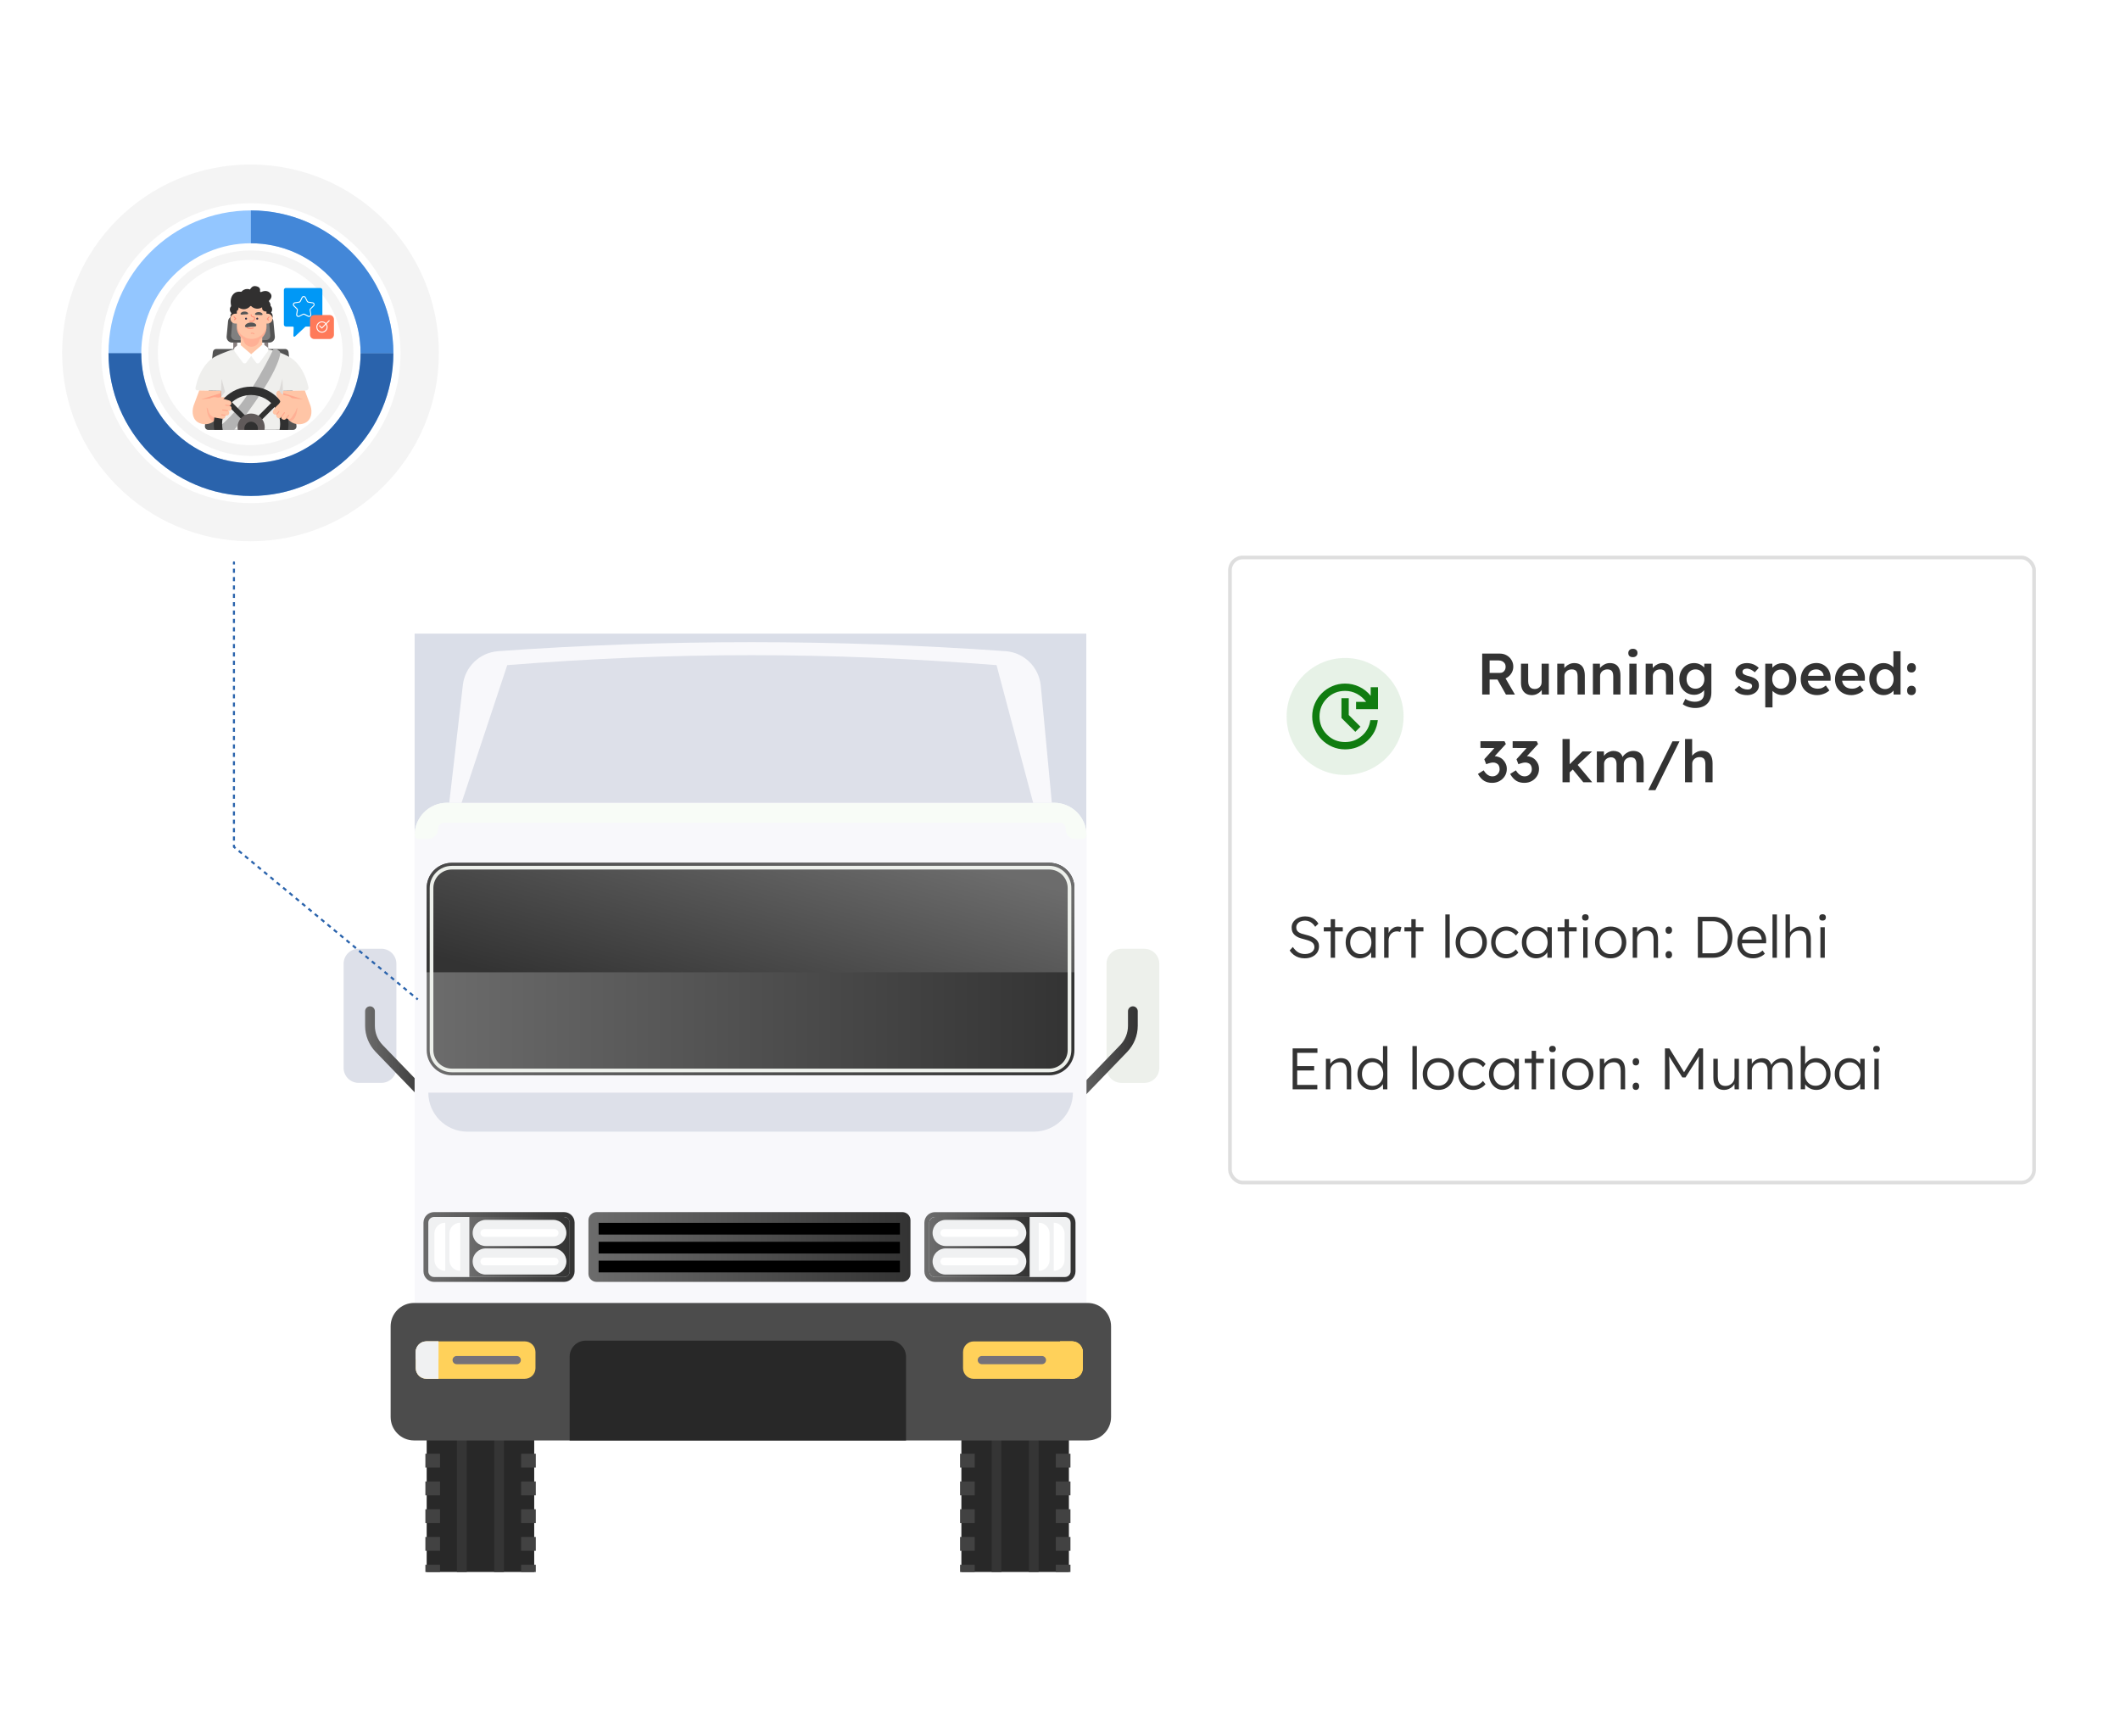 <svg width="580" height="475" viewBox="0 0 580 475" fill="none" xmlns="http://www.w3.org/2000/svg">
    <g clip-path="url(#clip0_170_93)">
        <path d="M297.197 173.332H113.434V273.502H297.197V173.332Z" fill="#DADEE8"/>
        <path d="M104.336 259.541H98.115C95.844 259.541 94.004 261.381 94.004 263.652V292.121C94.004 294.392 95.844 296.232 98.115 296.232H104.336C106.606 296.232 108.447 294.392 108.447 292.121V263.652C108.447 261.381 106.606 259.541 104.336 259.541Z" fill="#DDE0E9"/>
        <path d="M116.683 301.57C116.336 301.57 115.989 301.437 115.722 301.17L102.773 287.756C100.905 285.821 99.89 283.285 99.89 280.602V276.625C99.89 275.89 100.491 275.29 101.225 275.29C101.959 275.29 102.56 275.89 102.56 276.625V280.602C102.56 282.591 103.321 284.473 104.709 285.901L117.658 299.315C118.165 299.849 118.152 300.689 117.618 301.197C117.364 301.45 117.03 301.57 116.697 301.57H116.683Z" fill="url(#paint0_linear_170_93)"/>
        <path d="M306.84 296.245H313.06C315.331 296.245 317.172 294.405 317.172 292.134V263.665C317.172 261.394 315.331 259.554 313.06 259.554H306.84C304.569 259.554 302.728 261.394 302.728 263.665V292.134C302.728 294.405 304.569 296.245 306.84 296.245Z" fill="#EDF0EB"/>
        <path d="M294.477 301.57C294.143 301.57 293.809 301.45 293.556 301.196C293.022 300.689 293.008 299.848 293.515 299.315L306.464 285.901C307.839 284.472 308.6 282.591 308.6 280.602V276.624C308.6 275.89 309.201 275.29 309.935 275.29C310.669 275.29 311.27 275.89 311.27 276.624V280.602C311.27 283.285 310.242 285.821 308.386 287.756L295.438 301.17C295.171 301.437 294.824 301.57 294.477 301.57Z" fill="url(#paint1_linear_170_93)"/>
        <path d="M292.439 353.931H263.018V430.037H292.439V353.931Z" fill="#282828"/>
        <path d="M292.856 353.931H288.851V355.933H292.856V353.931Z" fill="#757179"/>
        <path d="M292.856 424.244H288.851V420.453H292.856V424.244ZM292.856 416.663H288.851V412.872H292.856V416.663ZM292.856 409.068H288.851V405.278H292.856V409.068ZM292.856 401.474H288.851V397.683H292.856V401.474ZM292.856 393.879H288.851V390.089H292.856V393.879ZM292.856 386.298H288.851V382.507H292.856V386.298ZM292.856 378.703H288.851V374.913H292.856V378.703ZM292.856 371.109H288.851V367.318H292.856V371.109ZM292.856 363.528H288.851V359.737H292.856V363.528Z" fill="#424242"/>
        <path d="M292.856 428.047H288.851V430.05H292.856V428.047Z" fill="#424242"/>
        <path d="M266.662 353.931H262.657V355.933H266.662V353.931Z" fill="#757179"/>
        <path d="M266.662 424.244H262.657V420.453H266.662V424.244ZM266.662 416.663H262.657V412.872H266.662V416.663ZM266.662 409.068H262.657V405.278H266.662V409.068ZM266.662 401.474H262.657V397.683H266.662V401.474ZM266.662 393.879H262.657V390.089H266.662V393.879ZM266.662 386.298H262.657V382.507H266.662V386.298ZM266.662 378.703H262.657V374.913H266.662V378.703ZM266.662 371.109H262.657V367.318H266.662V371.109ZM266.662 363.528H262.657V359.737H266.662V363.528Z" fill="#424242"/>
        <path d="M266.662 428.048H262.657V430.05H266.662V428.048Z" fill="#424242"/>
        <path d="M284.153 353.931H281.484V430.037H284.153V353.931Z" fill="#353535"/>
        <path d="M273.972 353.931H271.302V430.037H273.972V353.931Z" fill="#353535"/>
        <path d="M146.153 353.932H116.731V430.037H146.153V353.932Z" fill="#282828"/>
        <path d="M146.582 353.932H142.577V355.934H146.582V353.932Z" fill="#757179"/>
        <path d="M146.582 424.244H142.577V420.454H146.582V424.244ZM146.582 416.663H142.577V412.873H146.582V416.663ZM146.582 409.069H142.577V405.278H146.582V409.069ZM146.582 401.474H142.577V397.684H146.582V401.474ZM146.582 393.88H142.577V390.089H146.582V393.88ZM146.582 386.298H142.577V382.508H146.582V386.298ZM146.582 378.704H142.577V374.913H146.582V378.704ZM146.582 371.109H142.577V367.319H146.582V371.109ZM146.582 363.528H142.577V359.738H146.582V363.528Z" fill="#424242"/>
        <path d="M146.582 428.048H142.577V430.05H146.582V428.048Z" fill="#424242"/>
        <path d="M120.383 353.932H116.379V355.934H120.383V353.932Z" fill="#757179"/>
        <path d="M120.383 424.245H116.379V420.454H120.383V424.245ZM120.383 416.664H116.379V412.873H120.383V416.664ZM120.383 409.069H116.379V405.279H120.383V409.069ZM120.383 401.475H116.379V397.684H120.383V401.475ZM120.383 393.88H116.379V390.09H120.383V393.88ZM120.383 386.299H116.379V382.509H120.383V386.299ZM120.383 378.705H116.379V374.914H120.383V378.705ZM120.383 371.11H116.379V367.32H120.383V371.11ZM120.383 363.529H116.379V359.738H120.383V363.529Z" fill="#424242"/>
        <path d="M120.383 428.049H116.379V430.051H120.383V428.049Z" fill="#424242"/>
        <path d="M137.859 353.932H135.189V430.037H137.859V353.932Z" fill="#353535"/>
        <path d="M127.693 353.932H125.023V430.037H127.693V353.932Z" fill="#353535"/>
        <path d="M122.324 219.606H288.36C293.273 219.606 297.251 223.584 297.251 228.495V377.93C297.251 381.44 294.394 384.296 290.883 384.296H119.801C116.29 384.296 113.434 381.44 113.434 377.93V228.495C113.434 223.584 117.412 219.606 122.324 219.606Z" fill="#F8F8FB"/>
        <path d="M288.347 219.606H122.324C117.412 219.606 113.434 223.584 113.434 228.495C113.434 229.056 113.887 229.51 114.448 229.51H117.051C118.586 229.51 119.828 228.268 119.828 226.734C119.828 225.813 120.575 225.065 121.496 225.065H289.922C290.843 225.065 291.591 225.813 291.591 226.734V227.067C291.591 228.415 292.685 229.51 294.034 229.51H296.223C296.783 229.51 297.237 229.056 297.237 228.495C297.237 223.584 293.259 219.606 288.347 219.606Z" fill="#F8FCF7"/>
        <path d="M297.562 356.441H113.278C109.739 356.441 106.87 359.309 106.87 362.847V387.646C106.87 391.185 109.739 394.053 113.278 394.053H297.562C301.101 394.053 303.97 391.185 303.97 387.646V362.847C303.97 359.309 301.101 356.441 297.562 356.441Z" fill="#4C4C4C"/>
        <path d="M136.23 178.137C182.418 174.84 228.712 174.867 275.1 178.137C280.186 178.498 284.258 182.502 284.738 187.587L287.769 219.62H122.907L126.632 187.387C127.206 182.408 131.237 178.511 136.23 178.151V178.137Z" fill="#F8F8FB"/>
        <path d="M138.775 181.954C185.069 178.31 226.131 178.336 272.639 181.954L282.651 219.606H126.28L138.775 181.954Z" fill="#DDE0E9"/>
        <path d="M143.561 366.945H116.663C115.041 366.945 113.726 368.259 113.726 369.881V374.259C113.726 375.881 115.041 377.195 116.663 377.195H143.561C145.183 377.195 146.498 375.881 146.498 374.259V369.881C146.498 368.259 145.183 366.945 143.561 366.945Z" fill="#FFD15A"/>
        <path d="M123.812 372.069C123.812 371.455 124.319 370.948 124.933 370.948H141.379C141.993 370.948 142.5 371.455 142.5 372.069C142.5 372.683 141.993 373.191 141.379 373.191H124.933C124.319 373.191 123.812 372.683 123.812 372.069Z" fill="#757179"/>
        <path d="M119.96 366.945H116.663C115.048 366.945 113.726 368.253 113.726 369.881V374.259C113.726 375.874 115.034 377.195 116.663 377.195H119.96V366.945Z" fill="#F0F1F2"/>
        <path d="M119.96 371.816V366.945H116.663C115.048 366.945 113.726 368.253 113.726 369.881V371.816H119.96Z" fill="#F0F1F2"/>
        <path d="M266.411 377.208H293.309C294.931 377.208 296.246 375.894 296.246 374.272V369.894C296.246 368.272 294.931 366.958 293.309 366.958H266.411C264.789 366.958 263.474 368.272 263.474 369.894V374.272C263.474 375.894 264.789 377.208 266.411 377.208Z" fill="#FFD15A"/>
        <path d="M286.179 372.07C286.179 371.456 285.672 370.949 285.058 370.949H268.612C267.998 370.949 267.491 371.456 267.491 372.07C267.491 372.684 267.998 373.191 268.612 373.191H285.058C285.672 373.191 286.179 372.684 286.179 372.07Z" fill="#757179"/>
        <path d="M290.014 366.945H293.311C294.926 366.945 296.248 368.253 296.248 369.881V374.259C296.248 375.874 294.94 377.196 293.311 377.196H290.014V366.945Z" fill="#FFD15A"/>
        <path d="M290.014 371.817V366.945H293.311C294.926 366.945 296.248 368.253 296.248 369.881V371.817H290.014Z" fill="#FFD15A"/>
        <path d="M287.057 236.023H123.624C119.82 236.023 116.736 239.106 116.736 242.91V287.276C116.736 291.079 119.82 294.163 123.624 294.163H287.057C290.861 294.163 293.945 291.079 293.945 287.276V242.91C293.945 239.106 290.861 236.023 287.057 236.023Z" fill="url(#paint2_linear_170_93)"/>
        <path d="M293.945 265.987V242.923C293.945 239.119 290.861 236.036 287.057 236.036H123.624C119.819 236.036 116.736 239.119 116.736 242.923V265.987H293.945Z" fill="url(#paint3_linear_170_93)"/>
        <path d="M287.04 293.335H123.62C120.283 293.335 117.56 290.612 117.56 287.276V242.923C117.56 239.586 120.283 236.863 123.62 236.863H287.04C290.377 236.863 293.101 239.586 293.101 242.923V287.276C293.101 290.612 290.377 293.335 287.04 293.335ZM123.62 237.864C120.83 237.864 118.561 240.133 118.561 242.923V287.276C118.561 290.065 120.83 292.334 123.62 292.334H287.04C289.83 292.334 292.099 290.065 292.099 287.276V242.923C292.099 240.133 289.83 237.864 287.04 237.864H123.62Z" fill="#EDF0EB"/>
        <path d="M154.316 331.589H118.741C117.148 331.589 115.857 332.879 115.857 334.471V347.792C115.857 349.384 117.148 350.675 118.741 350.675H154.316C155.908 350.675 157.199 349.384 157.199 347.792V334.471C157.199 332.879 155.908 331.589 154.316 331.589Z" fill="url(#paint4_linear_170_93)"/>
        <path d="M155.849 334.485V347.792C155.849 348.646 155.154 349.34 154.3 349.34H118.738C117.884 349.34 117.176 348.646 117.176 347.778V334.471C117.176 333.617 117.87 332.923 118.725 332.923H154.287C155.141 332.923 155.835 333.617 155.835 334.471L155.849 334.485Z" fill="#F0F1F2"/>
        <path d="M154.305 332.923H128.408V349.34H154.305C155.16 349.34 155.867 348.646 155.867 347.792V334.485C155.867 333.63 155.173 332.936 154.305 332.936V332.923Z" fill="url(#paint5_linear_170_93)"/>
        <path d="M121.813 347.644V334.484C120.184 334.484 118.85 335.805 118.85 337.447V344.694C118.85 346.323 120.171 347.658 121.813 347.658V347.644Z" fill="white"/>
        <path d="M125.909 347.644V334.484C124.28 334.484 122.945 335.805 122.945 337.447V344.695C122.945 346.323 124.267 347.658 125.909 347.658V347.644Z" fill="white"/>
        <path d="M132.887 348.672C130.912 348.672 129.31 347.071 129.31 345.095C129.31 343.12 130.912 341.518 132.887 341.518H151.376C153.352 341.518 154.954 343.12 154.954 345.095C154.954 347.071 153.352 348.672 151.376 348.672H132.887Z" fill="#F0F1F2"/>
        <path d="M132.501 346.15H151.75C152.338 346.15 152.805 345.683 152.805 345.095C152.805 344.508 152.338 344.041 151.75 344.041H132.501C131.913 344.041 131.446 344.508 131.446 345.095C131.446 345.683 131.913 346.15 132.501 346.15Z" fill="white"/>
        <path d="M132.887 340.865C130.912 340.865 129.31 339.263 129.31 337.288C129.31 335.312 130.912 333.711 132.887 333.711H151.376C153.352 333.711 154.954 335.312 154.954 337.288C154.954 339.263 153.352 340.865 151.376 340.865H132.887Z" fill="#F0F1F2"/>
        <path d="M132.501 338.342H151.75C152.338 338.342 152.805 337.875 152.805 337.288C152.805 336.7 152.338 336.233 151.75 336.233H132.501C131.913 336.233 131.446 336.7 131.446 337.288C131.446 337.875 131.913 338.342 132.501 338.342Z" fill="white"/>
        <path d="M255.78 350.687H291.355C292.948 350.687 294.239 349.397 294.239 347.804V334.484C294.239 332.892 292.948 331.601 291.355 331.601H255.78C254.188 331.601 252.897 332.892 252.897 334.484V347.804C252.897 349.397 254.188 350.687 255.78 350.687Z" fill="url(#paint6_linear_170_93)"/>
        <path d="M292.904 334.485V347.792C292.904 348.646 292.21 349.34 291.355 349.34H255.793C254.939 349.34 254.231 348.646 254.231 347.778V334.471C254.231 333.617 254.926 332.923 255.78 332.923H291.342C292.196 332.923 292.89 333.617 292.89 334.471L292.904 334.485Z" fill="#F0F1F2"/>
        <path d="M255.794 332.923H281.691V349.34H255.794C254.94 349.34 254.232 348.646 254.232 347.792V334.485C254.232 333.63 254.926 332.936 255.794 332.936V332.923Z" fill="url(#paint7_linear_170_93)"/>
        <path d="M288.286 347.644V334.484C289.915 334.484 291.25 335.805 291.25 337.447V344.694C291.25 346.323 289.928 347.657 288.286 347.657V347.644Z" fill="white"/>
        <path d="M284.186 347.644V334.484C285.814 334.484 287.149 335.805 287.149 337.447V344.694C287.149 346.323 285.828 347.657 284.186 347.657V347.644Z" fill="white"/>
        <path d="M277.205 348.672C279.18 348.672 280.782 347.07 280.782 345.095C280.782 343.119 279.18 341.518 277.205 341.518H258.716C256.74 341.518 255.138 343.119 255.138 345.095C255.138 347.07 256.74 348.672 258.716 348.672H277.205Z" fill="#F0F1F2"/>
        <path d="M277.589 346.149H258.339C257.752 346.149 257.285 345.682 257.285 345.095C257.285 344.508 257.752 344.041 258.339 344.041H277.589C278.176 344.041 278.643 344.508 278.643 345.095C278.643 345.682 278.176 346.149 277.589 346.149Z" fill="white"/>
        <path d="M277.205 340.865C279.18 340.865 280.782 339.263 280.782 337.288C280.782 335.312 279.18 333.711 277.205 333.711H258.716C256.74 333.711 255.138 335.312 255.138 337.288C255.138 339.263 256.74 340.865 258.716 340.865H277.205Z" fill="#F0F1F2"/>
        <path d="M277.589 338.342H258.339C257.752 338.342 257.285 337.874 257.285 337.287C257.285 336.7 257.752 336.233 258.339 336.233H277.589C278.176 336.233 278.643 336.7 278.643 337.287C278.643 337.874 278.176 338.342 277.589 338.342Z" fill="white"/>
        <path d="M246.862 331.589H163.216C161.985 331.589 160.987 332.587 160.987 333.818V348.446C160.987 349.677 161.985 350.675 163.216 350.675H246.862C248.093 350.675 249.091 349.677 249.091 348.446V333.818C249.091 332.587 248.093 331.589 246.862 331.589Z" fill="url(#paint8_linear_170_93)"/>
        <path d="M246.206 334.525H163.775V337.729H246.206V334.525Z" fill="black"/>
        <path d="M246.206 339.704H163.775V342.907H246.206V339.704Z" fill="black"/>
        <path d="M246.206 344.869H163.775V348.072H246.206V344.869Z" fill="black"/>
        <path d="M160.265 366.745H243.47C245.899 366.745 247.875 368.72 247.875 371.15V394.053H155.846V371.15C155.846 368.72 157.822 366.745 160.251 366.745H160.265Z" fill="#282828"/>
        <path d="M117.184 298.902H293.539C293.539 304.801 288.747 309.579 282.86 309.579H127.863C121.963 309.579 117.184 304.788 117.184 298.902Z" fill="#DDE0E9"/>
    </g>
    <ellipse cx="68.536" cy="96.536" rx="51.536" ry="51.536" fill="#F4F4F4"/>
    <g clip-path="url(#clip1_170_93)">
        <path d="M68.648 137.637C46.081 137.637 27.72 119.241 27.72 96.624C27.72 74.008 46.081 55.606 68.648 55.606C91.214 55.606 109.575 74.008 109.575 96.624C109.575 119.241 91.214 137.643 68.648 137.643V137.637ZM68.648 68.517C53.183 68.517 40.603 81.125 40.603 96.624C40.603 112.123 53.183 124.731 68.648 124.731C84.112 124.731 96.692 112.123 96.692 96.624C96.692 81.125 84.112 68.517 68.648 68.517Z" fill="white"/>
        <path d="M68.65 57.567C47.166 57.567 29.686 75.087 29.686 96.624C29.686 118.162 47.166 135.676 68.65 135.676C90.134 135.676 107.621 118.156 107.621 96.624C107.621 75.092 90.134 57.567 68.65 57.567ZM68.65 126.692C52.109 126.692 38.649 113.202 38.649 96.624C38.649 80.046 52.109 66.55 68.65 66.55C85.192 66.55 98.658 80.04 98.658 96.624C98.658 113.208 85.192 126.692 68.65 126.692Z" fill="#93C6FF"/>
        <path d="M107.615 96.624H98.651C98.651 80.04 85.185 66.55 68.644 66.55V57.567C90.134 57.567 107.615 75.087 107.615 96.624Z" fill="#4387D8"/>
        <path d="M107.615 96.624C107.615 118.156 90.134 135.676 68.644 135.676C47.155 135.676 29.686 118.156 29.686 96.624H38.649C38.649 113.202 52.109 126.692 68.65 126.692C85.192 126.692 98.658 113.202 98.658 96.624H107.621H107.615Z" fill="#2A63AC"/>
        <ellipse cx="68.463" cy="96.44" rx="25.279" ry="25.335" fill="white"/>
        <path d="M73.676 93.718H63.513C62.617 93.718 61.921 92.945 62.002 92.053L62.397 87.874C62.472 87.095 63.124 86.498 63.908 86.498H73.287C74.071 86.498 74.723 87.095 74.799 87.874L75.193 92.053C75.275 92.945 74.579 93.718 73.683 93.718H73.676Z" fill="#535353"/>
        <path d="M72.729 93.046H64.459C63.732 93.046 63.161 92.418 63.23 91.695L63.55 88.296C63.613 87.661 64.139 87.177 64.779 87.177H72.409C73.048 87.177 73.575 87.661 73.638 88.296L73.957 91.695C74.026 92.424 73.456 93.046 72.729 93.046Z" fill="#808080"/>
        <path d="M80.207 117.602H56.978C56.433 117.602 56.007 117.112 56.063 116.547L58.232 96.314C58.282 95.836 58.677 95.472 59.148 95.472H78.031C78.502 95.472 78.891 95.836 78.947 96.314L81.116 116.547C81.179 117.106 80.752 117.602 80.201 117.602H80.207Z" fill="#535353"/>
        <path d="M64.884 93.718H63.819V96.715H64.884V93.718Z" fill="#877E7E"/>
        <path d="M73.368 93.718H72.302V96.715H73.368V93.718Z" fill="#877E7E"/>
        <path d="M83.65 106.826C84.145 106.819 84.503 106.354 84.39 105.87C83.888 103.753 83.079 101.667 81.744 99.939C81.362 99.442 80.935 98.977 80.465 98.563C79.499 97.715 78.189 97.118 77.01 96.627C75.75 96.106 74.427 95.735 73.073 95.528C71.656 95.308 70.221 95.264 68.791 95.295C67.487 95.327 66.189 95.371 64.885 95.459C63.606 95.54 62.39 96.031 61.211 96.502C59.97 96.998 58.703 97.513 57.644 98.349C56.547 99.216 55.694 100.429 55.042 101.654C54.979 101.78 54.916 101.906 54.848 102.025C54.503 102.716 54.214 103.439 53.976 104.174C53.926 104.325 53.663 105.368 53.481 106.09C53.387 106.455 53.656 106.807 54.032 106.813L60.478 106.92C60.34 110.2 60.196 114.026 60.064 117.564C60.064 117.608 77.311 117.602 77.311 117.551C77.405 113.706 77.481 109.747 77.537 106.913L83.644 106.813L83.65 106.826Z" fill="#EFEFED"/>
        <path opacity="0.18" d="M60.466 106.869L60.617 103.608L61.582 107.202L60.422 108.679L60.466 106.869Z" fill="#877E7E"/>
        <path opacity="0.18" d="M77.405 106.869L77.261 103.608L76.289 107.202L77.455 108.679L77.405 106.869Z" fill="#877E7E"/>
        <path d="M74.167 85.487C74.343 85.26 74.449 84.978 74.449 84.663C74.449 84.274 74.286 83.928 74.023 83.677C74.048 83.25 73.904 82.847 73.647 82.54C73.622 82.471 73.597 82.395 73.559 82.326C74.036 81.867 74.625 81.069 74.004 80.29C73.264 79.36 72.211 79.536 71.465 79.882C71.296 79.963 71.108 79.813 71.139 79.63C71.227 79.184 71.158 78.587 70.261 78.342C69.039 78.003 68.75 78.776 68.374 79.191C68.186 79.115 67.979 79.071 67.766 79.059C67.076 79.015 66.443 79.316 66.036 79.819C65.891 79.819 65.741 79.813 65.572 79.8C65.459 79.794 65.346 79.8 65.239 79.8C64.612 79.832 64.054 80.152 63.697 80.636C63.208 81.264 62.964 82.232 63.202 83.507L63.221 83.589C63.221 83.652 63.221 83.715 63.221 83.778C63.014 84.016 62.888 84.324 62.888 84.663C62.888 85.059 63.058 85.411 63.327 85.662C63.152 85.889 63.045 86.171 63.045 86.486C63.045 87.058 63.402 87.548 63.904 87.749V87.874H72.719V87.742C72.882 87.811 73.058 87.849 73.239 87.849C73.985 87.849 74.594 87.24 74.594 86.492C74.594 86.096 74.424 85.744 74.155 85.493L74.167 85.487Z" fill="#313030"/>
        <path d="M73.192 85.813H72.903V85.222C71.856 85.216 71.656 84.619 71.706 84.066C71.292 84.336 70.791 84.481 70.258 84.443C69.637 84.405 69.092 84.129 68.697 83.714C68.678 83.714 68.659 83.714 68.64 83.714C68.596 83.714 68.546 83.714 68.502 83.714C68.051 84.286 67.33 84.631 66.54 84.581C66.057 84.55 65.625 84.374 65.267 84.103C65.292 84.481 65.198 84.876 64.791 85.077V85.813H64.396C63.65 85.813 63.048 86.416 63.048 87.163C63.048 87.911 63.65 88.514 64.396 88.514H64.791V89.457C64.791 90.506 65.192 91.468 65.85 92.184V94.522C65.85 96.023 67.173 97.255 68.797 97.255C70.421 97.255 71.744 96.023 71.744 94.522V92.303C72.465 91.568 72.91 90.563 72.91 89.457V88.514H73.198C73.944 88.514 74.546 87.911 74.546 87.163C74.546 86.416 73.944 85.813 73.198 85.813H73.192Z" fill="#FFC5A6"/>
        <path opacity="0.32" d="M68.847 92.706C66.609 92.706 64.791 90.883 64.791 88.64V89.457C64.791 90.858 65.499 92.09 66.571 92.819C66.671 93.956 67.631 94.855 68.797 94.855C69.963 94.855 70.878 94 71.01 92.894C72.145 92.172 72.903 90.909 72.903 89.457V88.64C72.903 90.883 71.085 92.706 68.847 92.706Z" fill="#FF8571"/>
        <path d="M68.388 90.036C68.081 90.036 67.836 89.967 67.661 89.829C67.36 89.59 67.372 89.238 67.372 89.226C67.372 89.15 67.429 89.094 67.51 89.1C67.586 89.1 67.642 89.169 67.636 89.238C67.636 89.251 67.636 89.471 67.824 89.622C68.006 89.76 68.401 89.873 69.26 89.622C69.335 89.603 69.404 89.641 69.422 89.71C69.441 89.779 69.404 89.854 69.335 89.873C68.965 89.98 68.651 90.036 68.382 90.036H68.388Z" fill="#FF8E77"/>
        <path d="M64.156 87.592C64.118 87.592 64.08 87.579 64.055 87.548C64.005 87.491 64.011 87.41 64.068 87.359L64.293 87.165L63.924 86.744C63.873 86.687 63.88 86.605 63.936 86.555C63.993 86.505 64.074 86.511 64.124 86.568L64.67 87.19L64.243 87.56C64.243 87.56 64.187 87.592 64.156 87.592Z" fill="#FF8E77"/>
        <path d="M73.451 87.674C73.451 87.674 73.389 87.661 73.364 87.642L72.937 87.272L73.483 86.65C73.533 86.593 73.614 86.587 73.671 86.637C73.727 86.687 73.734 86.769 73.683 86.826L73.313 87.247L73.539 87.441C73.596 87.492 73.602 87.573 73.552 87.63C73.527 87.661 73.489 87.674 73.451 87.674Z" fill="#FF8E77"/>
        <path opacity="0.57" d="M69.499 91.463C69.461 91.463 69.43 91.45 69.405 91.418C69.154 91.155 68.809 91.299 68.796 91.312C68.728 91.343 68.652 91.312 68.621 91.243C68.59 91.174 68.621 91.098 68.684 91.067C68.703 91.054 69.21 90.828 69.599 91.236C69.649 91.293 69.649 91.374 69.599 91.425C69.574 91.45 69.543 91.463 69.505 91.463H69.499Z" fill="#FF8E77"/>
        <path d="M65.945 86.046C66.077 86.097 66.24 86.072 66.397 86.053C66.559 86.034 66.716 86.021 66.86 86.009C67.005 86.002 67.161 85.996 67.324 85.996C67.487 85.996 67.65 85.996 67.776 85.94C67.895 85.883 67.939 85.726 67.782 85.55C67.638 85.38 67.274 85.204 66.81 85.23C66.346 85.255 66.008 85.468 65.882 85.657C65.751 85.852 65.813 85.996 65.939 86.04L65.945 86.046Z" fill="#555555"/>
        <path d="M67.226 89.484C67.421 89.553 67.665 89.502 67.903 89.477C68.142 89.44 68.386 89.415 68.593 89.396C68.806 89.377 69.045 89.364 69.289 89.358C69.527 89.345 69.778 89.345 69.96 89.251C70.135 89.157 70.192 88.931 69.954 88.673C69.728 88.422 69.183 88.177 68.48 88.24C67.784 88.302 67.289 88.642 67.12 88.924C66.938 89.22 67.032 89.433 67.226 89.496V89.484Z" fill="#555555"/>
        <path d="M71.701 86.172C71.57 86.222 71.406 86.197 71.25 86.185C71.087 86.166 70.93 86.153 70.786 86.147C70.642 86.147 70.485 86.141 70.322 86.147C70.159 86.147 69.996 86.153 69.871 86.097C69.751 86.04 69.707 85.889 69.858 85.707C70.002 85.531 70.359 85.355 70.83 85.374C71.3 85.393 71.638 85.607 71.758 85.789C71.889 85.977 71.827 86.128 71.701 86.172Z" fill="#555555"/>
        <path d="M68.694 86.072C68.694 86.411 68.97 86.681 69.308 86.681C69.503 86.681 69.666 86.838 69.666 87.033V87.09C69.666 87.517 69.321 87.869 68.895 87.869H68.305" fill="#FFC5A6"/>
        <path d="M68.307 88.013C68.232 88.013 68.176 87.957 68.176 87.881C68.176 87.806 68.232 87.749 68.307 87.749H68.897C69.066 87.749 69.229 87.68 69.348 87.554C69.467 87.435 69.536 87.272 69.536 87.102V87.046C69.536 86.989 69.511 86.932 69.467 86.888C69.423 86.844 69.367 86.826 69.311 86.826C68.903 86.826 68.571 86.493 68.564 86.084C68.564 86.009 68.621 85.952 68.696 85.952C68.771 85.952 68.828 86.009 68.828 86.084C68.828 86.348 69.041 86.562 69.304 86.562C69.436 86.562 69.555 86.612 69.649 86.706C69.743 86.8 69.793 86.92 69.793 87.052V87.108C69.793 87.353 69.699 87.58 69.53 87.755C69.361 87.931 69.135 88.026 68.89 88.026H68.301L68.307 88.013Z" fill="#FF8E77"/>
        <path d="M67.553 87.039C67.628 87.171 67.578 87.334 67.446 87.41C67.314 87.485 67.151 87.435 67.076 87.303C67.001 87.171 67.051 87.008 67.183 86.932C67.314 86.857 67.478 86.907 67.553 87.039Z" fill="#353148"/>
        <path d="M70.612 87.039C70.688 87.171 70.638 87.335 70.506 87.41C70.374 87.485 70.205 87.435 70.136 87.303C70.061 87.171 70.111 87.008 70.243 86.932C70.374 86.857 70.537 86.907 70.612 87.039Z" fill="#353148"/>
        <path d="M65.811 94.391L68.638 96.816C68.814 96.967 68.845 97.199 68.714 97.382L67.372 99.204C67.159 99.493 66.663 99.493 66.45 99.204L64.168 96.131C64.062 95.987 64.043 95.258 64.143 95.113L64.952 94.491C65.134 94.227 65.56 94.183 65.811 94.397V94.391Z" fill="white"/>
        <path d="M71.628 94.391L68.8 96.816C68.624 96.967 68.593 97.199 68.725 97.382L70.067 99.204C70.28 99.493 70.775 99.493 70.988 99.204L73.27 96.131C73.377 95.987 73.396 95.22 73.295 95.075L72.487 94.491C72.305 94.227 71.878 94.183 71.628 94.397V94.391Z" fill="white"/>
        <path d="M74.685 95.754C73.074 99.159 66.133 113.115 58.61 117.601H64.083C64.083 117.601 75.6 103.476 76.685 96.709C76.723 96.457 76.629 96.206 76.428 96.055L75.707 95.509C75.362 95.251 74.873 95.37 74.691 95.76L74.685 95.754Z" fill="#B4B4B4"/>
        <path d="M60.426 108.679L60.495 106.932L54.508 106.825L53.116 110.557C53.047 110.708 52.985 110.865 52.934 111.048C52.395 112.864 52.709 115 54.652 115.773C56.119 116.357 57.793 116.012 58.916 114.899L62.144 108.635C62.144 108.635 61.398 108.635 60.426 108.672V108.679Z" fill="#FFC5A6"/>
        <path opacity="0.32" d="M56.545 111.487C56.545 111.487 56.595 114.736 58.507 115.257L59.04 113.718L56.545 111.493V111.487Z" fill="#FF8571"/>
        <path opacity="0.55" d="M60.428 108.679L54.986 109.251L60.472 107.516L60.428 108.679Z" fill="#FF8E77"/>
        <path d="M84.973 111.054C84.916 110.872 84.853 110.715 84.791 110.564L83.399 106.832L77.412 106.939L77.481 108.685C76.502 108.654 75.763 108.648 75.763 108.648L78.992 114.912C80.114 116.031 81.788 116.37 83.255 115.786C85.198 115.013 85.512 112.87 84.973 111.061V111.054Z" fill="#FFC5A6"/>
        <path opacity="0.32" d="M81.361 111.487C81.361 111.487 81.31 114.736 79.398 115.257L78.865 114.667L81.361 111.487Z" fill="#FF8571"/>
        <path opacity="0.55" d="M77.485 108.679L82.927 109.251L77.442 107.517L77.485 108.679Z" fill="#FF8E77"/>
        <path d="M60.755 116.012C60.755 111.614 64.31 108.051 68.699 108.051C71.439 108.051 73.859 109.446 75.288 111.563C76.147 112.833 76.642 114.366 76.642 116.018C76.642 116.559 76.586 117.093 76.486 117.602H78.799C78.881 117.087 78.925 116.552 78.925 116.018C78.925 110.363 74.348 105.776 68.705 105.776C63.063 105.776 58.486 110.363 58.486 116.018C58.486 116.559 58.53 117.087 58.611 117.602H60.925C60.824 117.087 60.768 116.559 60.768 116.018L60.755 116.012Z" fill="#303030"/>
        <path d="M68.921 117.552L61.943 110.552L62.953 109.547L68.921 115.528L74.821 109.622L75.824 110.634L68.921 117.552Z" fill="#303030"/>
        <path d="M71.787 114.774C71.116 113.781 69.987 113.134 68.708 113.134C66.658 113.134 64.99 114.799 64.99 116.86C64.99 117.112 65.016 117.363 65.066 117.602H72.351C72.401 117.363 72.426 117.112 72.426 116.86C72.426 116.088 72.194 115.371 71.793 114.781L71.787 114.774Z" fill="#605A5A"/>
        <path d="M70.241 116.188C69.909 115.692 69.344 115.365 68.699 115.365C67.67 115.365 66.843 116.201 66.843 117.225C66.843 117.351 66.855 117.476 66.88 117.596H70.523C70.548 117.476 70.561 117.351 70.561 117.225C70.561 116.842 70.442 116.483 70.241 116.182V116.188Z" fill="#303030"/>
        <path d="M77.886 108.132C77.886 108.132 77.021 107.981 76.601 107.139C76.181 106.297 75.034 107.604 75.905 108.597C76.777 109.59 76.664 109.804 76.664 109.804C76.664 109.804 76.733 110.168 75.83 110.947C75.366 111.356 74.99 111.871 74.739 112.273C74.52 112.631 74.62 113.096 74.965 113.329C75.247 113.517 75.623 113.442 75.811 113.165L76.144 112.675L75.698 113.329C75.492 113.637 75.573 114.051 75.88 114.259L75.974 114.321C76.275 114.523 76.683 114.447 76.883 114.146L77.504 113.222L77.053 113.894C76.883 114.146 76.946 114.491 77.203 114.661L77.272 114.711C77.611 114.944 78.075 114.849 78.307 114.51L78.633 114.026L78.507 114.215C78.432 114.321 78.463 114.472 78.57 114.541C78.94 114.793 79.448 114.692 79.698 114.321L80.708 112.82C81.266 111.99 81.26 110.91 80.689 110.086L80.093 109.232C79.742 108.729 79.209 108.384 78.614 108.27L78.432 108.233L77.88 108.126L77.886 108.132Z" fill="#FFC5A6"/>
        <path opacity="0.57" d="M75.669 113.561C75.669 113.561 75.612 113.555 75.587 113.536C75.531 113.492 75.518 113.41 75.562 113.347L76.189 112.499C76.233 112.436 76.314 112.43 76.377 112.474C76.434 112.518 76.446 112.599 76.402 112.662L75.775 113.511C75.75 113.548 75.706 113.567 75.669 113.567V113.561Z" fill="#FF8E77"/>
        <path opacity="0.57" d="M77.04 114.12C77.04 114.12 76.983 114.114 76.964 114.095C76.902 114.051 76.889 113.969 76.933 113.907L77.704 112.826C77.748 112.763 77.829 112.75 77.892 112.794C77.955 112.838 77.967 112.92 77.924 112.983L77.146 114.07C77.121 114.108 77.077 114.126 77.04 114.126V114.12Z" fill="#FF8E77"/>
        <path opacity="0.57" d="M78.388 114.51C78.388 114.51 78.332 114.504 78.307 114.485C78.251 114.441 78.238 114.359 78.282 114.296L78.878 113.504C78.921 113.448 79.003 113.435 79.066 113.479C79.122 113.523 79.135 113.605 79.091 113.668L78.495 114.46C78.47 114.497 78.426 114.51 78.388 114.51Z" fill="#FF8E77"/>
        <path d="M57.509 108.993L57.528 108.981C58.105 108.623 58.813 108.541 59.459 108.755C59.885 108.893 60.412 109.031 60.932 109.094C61.547 109.169 62.211 109.452 62.682 109.546C63.089 109.628 63.359 110.024 63.296 110.439C63.24 110.772 62.926 110.998 62.594 110.941L62.011 110.847L62.788 110.973C63.152 111.036 63.396 111.375 63.34 111.739L63.321 111.852C63.265 112.211 62.926 112.456 62.569 112.393L61.472 112.211L62.268 112.343C62.569 112.393 62.769 112.676 62.719 112.977L62.707 113.065C62.638 113.474 62.255 113.75 61.848 113.681L61.271 113.587L61.49 113.624C61.622 113.643 61.71 113.769 61.685 113.895C61.609 114.341 61.196 114.636 60.751 114.567L58.97 114.272C57.986 114.108 57.208 113.36 57.001 112.38L56.788 111.362C56.663 110.765 56.776 110.137 57.108 109.622L57.208 109.465L57.509 108.993Z" fill="#FFC5A6"/>
        <path opacity="0.57" d="M62.78 111.099H62.768L61.721 110.973C61.646 110.967 61.595 110.898 61.602 110.822C61.608 110.747 61.677 110.697 61.752 110.703L62.799 110.829C62.874 110.835 62.925 110.904 62.918 110.98C62.912 111.049 62.856 111.099 62.787 111.099H62.78Z" fill="#FF8E77"/>
        <path opacity="0.57" d="M62.247 112.481C62.247 112.481 62.235 112.481 62.228 112.481L60.912 112.299C60.837 112.286 60.786 112.223 60.799 112.148C60.811 112.072 60.874 112.022 60.949 112.035L62.266 112.217C62.341 112.23 62.391 112.292 62.379 112.368C62.373 112.437 62.31 112.481 62.247 112.481Z" fill="#FF8E77"/>
        <path opacity="0.57" d="M61.603 113.731H61.59L60.606 113.618C60.531 113.612 60.48 113.543 60.487 113.467C60.493 113.392 60.568 113.342 60.637 113.348L61.621 113.461C61.697 113.467 61.747 113.536 61.741 113.612C61.734 113.681 61.678 113.731 61.609 113.731H61.603Z" fill="#FF8E77"/>
        <path d="M78.221 89.345H80.09C80.234 89.345 80.347 89.464 80.347 89.609L80.271 91.852C80.265 92.078 80.535 92.204 80.698 92.047L83.513 89.408C83.563 89.364 83.619 89.339 83.688 89.339H87.638C87.945 89.339 88.196 89.087 88.196 88.779V79.342C88.196 79.034 87.945 78.782 87.638 78.782H78.221C77.914 78.782 77.663 79.034 77.663 79.342V88.779C77.663 89.087 77.914 89.339 78.221 89.339V89.345Z" fill="#0098F6"/>
        <path d="M81.644 86.706C81.512 86.706 81.387 86.668 81.28 86.586C81.086 86.448 80.992 86.209 81.029 85.977L81.218 84.864C81.236 84.751 81.199 84.632 81.117 84.55L80.315 83.765C80.145 83.595 80.083 83.35 80.158 83.124C80.233 82.898 80.428 82.734 80.66 82.697L81.769 82.533C81.882 82.514 81.989 82.445 82.039 82.338L82.534 81.327C82.641 81.113 82.854 80.981 83.092 80.981C83.33 80.981 83.544 81.113 83.65 81.327L84.145 82.338C84.196 82.445 84.296 82.514 84.415 82.533L85.525 82.697C85.763 82.728 85.957 82.891 86.026 83.124C86.102 83.35 86.039 83.595 85.87 83.765L85.067 84.55C84.986 84.632 84.942 84.751 84.967 84.864L85.155 85.977C85.192 86.215 85.098 86.448 84.904 86.586C84.71 86.724 84.459 86.743 84.246 86.636L83.249 86.115C83.149 86.058 83.023 86.058 82.917 86.115L81.92 86.636C81.826 86.687 81.725 86.712 81.631 86.712L81.644 86.706ZM83.099 81.245C82.96 81.245 82.841 81.32 82.779 81.446L82.283 82.458C82.189 82.64 82.014 82.772 81.813 82.797L80.704 82.96C80.566 82.979 80.459 83.074 80.415 83.206C80.371 83.338 80.409 83.476 80.503 83.57L81.305 84.355C81.45 84.5 81.519 84.707 81.487 84.908L81.299 86.021C81.274 86.159 81.33 86.291 81.443 86.372C81.556 86.454 81.694 86.467 81.82 86.398L82.816 85.876C82.998 85.782 83.218 85.782 83.399 85.876L84.396 86.398C84.522 86.46 84.66 86.454 84.772 86.372C84.885 86.291 84.935 86.159 84.917 86.021L84.728 84.908C84.691 84.707 84.76 84.5 84.91 84.355L85.713 83.57C85.813 83.476 85.844 83.338 85.801 83.206C85.757 83.074 85.65 82.979 85.512 82.96L84.403 82.797C84.202 82.766 84.026 82.64 83.932 82.458L83.437 81.446C83.374 81.32 83.255 81.245 83.117 81.245H83.099Z" fill="white"/>
        <path d="M90.187 86.184H85.987C85.339 86.184 84.814 86.71 84.814 87.359V91.569C84.814 92.218 85.339 92.744 85.987 92.744H90.187C90.835 92.744 91.36 92.218 91.36 91.569V87.359C91.36 86.71 90.835 86.184 90.187 86.184Z" fill="#FF7A59"/>
        <path d="M88.084 91.003C87.238 91.003 86.548 90.312 86.548 89.464C86.548 88.615 87.238 87.924 88.084 87.924C88.931 87.924 89.62 88.615 89.62 89.464C89.62 90.312 88.931 91.003 88.084 91.003ZM88.084 88.182C87.382 88.182 86.812 88.754 86.812 89.457C86.812 90.161 87.382 90.733 88.084 90.733C88.787 90.733 89.357 90.161 89.357 89.457C89.357 88.754 88.787 88.182 88.084 88.182Z" fill="white"/>
        <path d="M88.05 89.86C88.006 89.86 87.969 89.841 87.937 89.816L87.329 89.206C87.279 89.156 87.279 89.074 87.329 89.024C87.379 88.974 87.461 88.974 87.511 89.024L88.044 89.558L89.981 87.617C90.031 87.566 90.113 87.566 90.163 87.617C90.213 87.667 90.213 87.749 90.163 87.799L88.113 89.854H88.044L88.05 89.86Z" fill="white"/>
    </g>
    <path d="M64.284 153.845C64.284 153.689 64.157 153.562 64.001 153.562C63.845 153.562 63.719 153.689 63.719 153.845H64.284ZM64.001 231.675H63.719V231.807L63.821 231.892L64.001 231.675ZM63.719 153.845V154.417H64.284V153.845H63.719ZM63.719 155.562V156.706H64.284V155.562H63.719ZM63.719 157.851V158.995H64.284V157.851H63.719ZM63.719 160.14V161.285H64.284V160.14H63.719ZM63.719 162.429V163.574H64.284V162.429H63.719ZM63.719 164.718V165.863H64.284V164.718H63.719ZM63.719 167.007V168.152H64.284V167.007H63.719ZM63.719 169.296V170.441H64.284V169.296H63.719ZM63.719 171.586V172.73H64.284V171.586H63.719ZM63.719 173.875V175.019H64.284V173.875H63.719ZM63.719 176.164V177.308H64.284V176.164H63.719ZM63.719 178.453V179.597H64.284V178.453H63.719ZM63.719 180.742V181.887H64.284V180.742H63.719ZM63.719 183.031V184.176H64.284V183.031H63.719ZM63.719 185.32V186.465H64.284V185.32H63.719ZM63.719 187.609V188.754H64.284V187.609H63.719ZM63.719 189.898V191.043H64.284V189.898H63.719ZM63.719 192.188V193.332H64.284V192.188H63.719ZM63.719 194.477V195.621H64.284V194.477H63.719ZM63.719 196.766V197.91H64.284V196.766H63.719ZM63.719 199.055V200.199H64.284V199.055H63.719ZM63.719 201.344V202.489H64.284V201.344H63.719ZM63.719 203.633V204.778H64.284V203.633H63.719ZM63.719 205.922V207.067H64.284V205.922H63.719ZM63.719 208.211V209.356H64.284V208.211H63.719ZM63.719 210.5V211.645H64.284V210.5H63.719ZM63.719 212.789V213.934H64.284V212.789H63.719ZM63.719 215.079V216.223H64.284V215.079H63.719ZM63.719 217.368V218.512H64.284V217.368H63.719ZM63.719 219.657V220.801H64.284V219.657H63.719ZM63.719 221.946V223.09H64.284V221.946H63.719ZM63.719 224.235V225.38H64.284V224.235H63.719ZM63.719 226.524V227.669H64.284V226.524H63.719ZM63.719 228.813V229.958H64.284V228.813H63.719ZM63.719 231.102V231.675H64.284V231.102H63.719ZM63.821 231.892L64.254 232.252L64.615 231.817L64.182 231.457L63.821 231.892ZM65.122 232.972L65.989 233.691L66.35 233.256L65.483 232.536L65.122 232.972ZM66.856 234.411L67.723 235.13L68.084 234.695L67.217 233.975L66.856 234.411ZM68.591 235.85L69.458 236.569L69.819 236.134L68.952 235.415L68.591 235.85ZM70.325 237.289L71.192 238.008L71.553 237.573L70.686 236.854L70.325 237.289ZM72.059 238.728L72.927 239.448L73.288 239.012L72.421 238.293L72.059 238.728ZM73.794 240.167L74.661 240.887L75.022 240.452L74.155 239.732L73.794 240.167ZM75.528 241.606L76.396 242.326L76.757 241.891L75.889 241.171L75.528 241.606ZM77.263 243.045L78.13 243.765L78.491 243.33L77.624 242.61L77.263 243.045ZM78.997 244.485L79.865 245.204L80.226 244.769L79.359 244.049L78.997 244.485ZM80.732 245.924L81.599 246.643L81.96 246.208L81.093 245.488L80.732 245.924ZM82.466 247.363L83.334 248.082L83.695 247.647L82.827 246.928L82.466 247.363ZM84.201 248.802L85.068 249.522L85.429 249.086L84.562 248.367L84.201 248.802ZM85.935 250.241L86.802 250.961L87.164 250.525L86.296 249.806L85.935 250.241ZM87.67 251.68L88.537 252.4L88.898 251.965L88.031 251.245L87.67 251.68ZM89.404 253.119L90.271 253.839L90.632 253.404L89.765 252.684L89.404 253.119ZM91.139 254.558L92.006 255.278L92.367 254.843L91.5 254.123L91.139 254.558ZM92.873 255.998L93.74 256.717L94.101 256.282L93.234 255.562L92.873 255.998ZM94.608 257.437L95.475 258.156L95.836 257.721L94.969 257.002L94.608 257.437ZM96.342 258.876L97.209 259.595L97.57 259.16L96.703 258.441L96.342 258.876ZM98.076 260.315L98.944 261.035L99.305 260.599L98.438 259.88L98.076 260.315ZM99.811 261.754L100.678 262.474L101.039 262.038L100.172 261.319L99.811 261.754ZM101.545 263.193L102.413 263.913L102.774 263.478L101.907 262.758L101.545 263.193ZM103.28 264.632L104.147 265.352L104.508 264.917L103.641 264.197L103.28 264.632ZM105.014 266.072L105.882 266.791L106.243 266.356L105.375 265.636L105.014 266.072ZM106.749 267.511L107.616 268.23L107.977 267.795L107.11 267.075L106.749 267.511ZM108.483 268.95L109.351 269.669L109.712 269.234L108.844 268.515L108.483 268.95ZM110.218 270.389L111.085 271.108L111.446 270.673L110.579 269.954L110.218 270.389ZM111.952 271.828L112.819 272.548L113.181 272.112L112.313 271.393L111.952 271.828ZM113.687 273.267L114.12 273.627L114.481 273.192L114.048 272.832L113.687 273.267Z" fill="#2A63AC"/>
    <rect x="336.5" y="152.5" width="220" height="171" rx="3.5" fill="white" stroke="#DEDEDE"/>
    <circle cx="368" cy="196" r="16" fill="#107C10" fill-opacity="0.1"/>
    <path d="M368 205C366.75 205 365.579 204.763 364.488 204.288C363.396 203.812 362.446 203.171 361.638 202.363C360.829 201.554 360.188 200.604 359.713 199.512C359.237 198.421 359 197.25 359 196C359 194.75 359.237 193.579 359.713 192.488C360.188 191.396 360.829 190.446 361.638 189.638C362.446 188.829 363.396 188.188 364.488 187.713C365.579 187.237 366.75 187 368 187C369.367 187 370.663 187.292 371.887 187.875C373.113 188.458 374.15 189.283 375 190.35V188H377V194H371V192H373.75C373.067 191.067 372.225 190.333 371.225 189.8C370.225 189.267 369.15 189 368 189C366.05 189 364.396 189.679 363.037 191.037C361.679 192.396 361 194.05 361 196C361 197.95 361.679 199.604 363.037 200.963C364.396 202.321 366.05 203 368 203C369.75 203 371.279 202.433 372.588 201.3C373.896 200.167 374.667 198.733 374.9 197H376.95C376.7 199.283 375.721 201.188 374.012 202.713C372.304 204.238 370.3 205 368 205ZM370.8 200.2L367 196.4V191H369V195.6L372.2 198.8L370.8 200.2Z" fill="#107C10"/>
    <path d="M405.504 190V178.8H410.368C411.04 178.8 411.653 178.96 412.208 179.28C412.763 179.589 413.2 180.016 413.52 180.56C413.851 181.093 414.016 181.696 414.016 182.368C414.016 183.008 413.851 183.6 413.52 184.144C413.2 184.677 412.763 185.104 412.208 185.424C411.664 185.733 411.051 185.888 410.368 185.888H407.536V190H405.504ZM412 190L409.152 184.944L411.296 184.544L414.464 190.016L412 190ZM407.536 184.08H410.384C410.693 184.08 410.96 184.011 411.184 183.872C411.419 183.723 411.6 183.52 411.728 183.264C411.856 183.008 411.92 182.725 411.92 182.416C411.92 182.064 411.84 181.76 411.68 181.504C411.52 181.248 411.296 181.045 411.008 180.896C410.72 180.747 410.389 180.672 410.016 180.672H407.536V184.08ZM419.08 190.16C418.472 190.16 417.944 190.027 417.496 189.76C417.048 189.483 416.707 189.093 416.472 188.592C416.237 188.08 416.12 187.472 416.12 186.768V181.568H418.088V186.352C418.088 186.8 418.157 187.184 418.296 187.504C418.435 187.813 418.637 188.053 418.904 188.224C419.171 188.395 419.491 188.48 419.864 188.48C420.141 188.48 420.392 188.437 420.616 188.352C420.851 188.256 421.053 188.128 421.224 187.968C421.395 187.797 421.528 187.6 421.624 187.376C421.72 187.141 421.768 186.891 421.768 186.624V181.568H423.736V190H421.816L421.784 188.24L422.136 188.048C422.008 188.453 421.789 188.816 421.48 189.136C421.181 189.445 420.824 189.696 420.408 189.888C419.992 190.069 419.549 190.16 419.08 190.16ZM426.043 190V181.568H427.963L427.995 183.296L427.627 183.488C427.733 183.104 427.941 182.757 428.251 182.448C428.56 182.128 428.928 181.872 429.355 181.68C429.781 181.488 430.219 181.392 430.667 181.392C431.307 181.392 431.84 181.52 432.267 181.776C432.704 182.032 433.029 182.416 433.243 182.928C433.467 183.44 433.579 184.08 433.579 184.848V190H431.611V184.992C431.611 184.565 431.552 184.213 431.435 183.936C431.317 183.648 431.136 183.44 430.891 183.312C430.645 183.173 430.347 183.109 429.995 183.12C429.707 183.12 429.44 183.168 429.195 183.264C428.96 183.349 428.752 183.477 428.571 183.648C428.4 183.808 428.261 183.995 428.155 184.208C428.059 184.421 428.011 184.656 428.011 184.912V190H427.035C426.843 190 426.661 190 426.491 190C426.331 190 426.181 190 426.043 190ZM435.793 190V181.568H437.713L437.745 183.296L437.377 183.488C437.483 183.104 437.691 182.757 438.001 182.448C438.31 182.128 438.678 181.872 439.105 181.68C439.531 181.488 439.969 181.392 440.417 181.392C441.057 181.392 441.59 181.52 442.017 181.776C442.454 182.032 442.779 182.416 442.993 182.928C443.217 183.44 443.329 184.08 443.329 184.848V190H441.361V184.992C441.361 184.565 441.302 184.213 441.185 183.936C441.067 183.648 440.886 183.44 440.641 183.312C440.395 183.173 440.097 183.109 439.745 183.12C439.457 183.12 439.19 183.168 438.945 183.264C438.71 183.349 438.502 183.477 438.321 183.648C438.15 183.808 438.011 183.995 437.905 184.208C437.809 184.421 437.761 184.656 437.761 184.912V190H436.785C436.593 190 436.411 190 436.241 190C436.081 190 435.931 190 435.793 190ZM445.767 190V181.568H447.735V190H445.767ZM446.727 179.776C446.332 179.776 446.023 179.68 445.799 179.488C445.585 179.285 445.479 179.003 445.479 178.64C445.479 178.299 445.591 178.021 445.815 177.808C446.039 177.595 446.343 177.488 446.727 177.488C447.132 177.488 447.441 177.589 447.655 177.792C447.879 177.984 447.991 178.267 447.991 178.64C447.991 178.971 447.879 179.243 447.655 179.456C447.431 179.669 447.121 179.776 446.727 179.776ZM450.23 190V181.568H452.15L452.182 183.296L451.814 183.488C451.921 183.104 452.129 182.757 452.438 182.448C452.747 182.128 453.115 181.872 453.542 181.68C453.969 181.488 454.406 181.392 454.854 181.392C455.494 181.392 456.027 181.52 456.454 181.776C456.891 182.032 457.217 182.416 457.43 182.928C457.654 183.44 457.766 184.08 457.766 184.848V190H455.798V184.992C455.798 184.565 455.739 184.213 455.622 183.936C455.505 183.648 455.323 183.44 455.078 183.312C454.833 183.173 454.534 183.109 454.182 183.12C453.894 183.12 453.627 183.168 453.382 183.264C453.147 183.349 452.939 183.477 452.758 183.648C452.587 183.808 452.449 183.995 452.342 184.208C452.246 184.421 452.198 184.656 452.198 184.912V190H451.222C451.03 190 450.849 190 450.678 190C450.518 190 450.369 190 450.23 190ZM463.772 193.68C463.143 193.68 462.513 193.584 461.884 193.392C461.265 193.2 460.764 192.949 460.38 192.64L461.084 191.184C461.308 191.344 461.559 191.483 461.836 191.6C462.113 191.717 462.407 191.808 462.716 191.872C463.036 191.936 463.351 191.968 463.66 191.968C464.225 191.968 464.695 191.877 465.068 191.696C465.452 191.525 465.74 191.259 465.932 190.896C466.124 190.544 466.22 190.101 466.22 189.568V188.016L466.508 188.128C466.444 188.459 466.268 188.773 465.98 189.072C465.692 189.371 465.329 189.616 464.892 189.808C464.455 189.989 464.007 190.08 463.548 190.08C462.748 190.08 462.039 189.893 461.42 189.52C460.812 189.147 460.327 188.64 459.964 188C459.612 187.349 459.436 186.603 459.436 185.76C459.436 184.917 459.612 184.171 459.964 183.52C460.316 182.859 460.796 182.341 461.404 181.968C462.023 181.584 462.716 181.392 463.484 181.392C463.804 181.392 464.113 181.429 464.412 181.504C464.711 181.579 464.983 181.685 465.228 181.824C465.484 181.963 465.713 182.117 465.916 182.288C466.119 182.459 466.284 182.64 466.412 182.832C466.54 183.024 466.62 183.211 466.652 183.392L466.236 183.52L466.268 181.568H468.204V189.424C468.204 190.107 468.103 190.709 467.9 191.232C467.697 191.755 467.404 192.197 467.02 192.56C466.636 192.933 466.172 193.211 465.628 193.392C465.084 193.584 464.465 193.68 463.772 193.68ZM463.852 188.4C464.332 188.4 464.753 188.288 465.116 188.064C465.489 187.84 465.777 187.531 465.98 187.136C466.183 186.741 466.284 186.288 466.284 185.776C466.284 185.253 466.177 184.795 465.964 184.4C465.761 183.995 465.479 183.68 465.116 183.456C464.753 183.232 464.332 183.12 463.852 183.12C463.372 183.12 462.951 183.237 462.588 183.472C462.225 183.696 461.937 184.011 461.724 184.416C461.521 184.811 461.42 185.264 461.42 185.776C461.42 186.277 461.521 186.731 461.724 187.136C461.937 187.531 462.225 187.84 462.588 188.064C462.951 188.288 463.372 188.4 463.852 188.4ZM477.999 190.16C477.253 190.16 476.581 190.037 475.983 189.792C475.397 189.536 474.917 189.173 474.543 188.704L475.823 187.6C476.143 187.963 476.501 188.224 476.895 188.384C477.29 188.544 477.706 188.624 478.143 188.624C478.325 188.624 478.485 188.603 478.623 188.56C478.773 188.517 478.901 188.453 479.007 188.368C479.114 188.283 479.194 188.187 479.247 188.08C479.311 187.963 479.343 187.835 479.343 187.696C479.343 187.44 479.247 187.237 479.055 187.088C478.949 187.013 478.778 186.933 478.543 186.848C478.319 186.763 478.026 186.677 477.663 186.592C477.087 186.443 476.607 186.272 476.223 186.08C475.839 185.877 475.541 185.653 475.327 185.408C475.146 185.205 475.007 184.976 474.911 184.72C474.826 184.464 474.783 184.187 474.783 183.888C474.783 183.515 474.863 183.179 475.023 182.88C475.194 182.571 475.423 182.304 475.711 182.08C475.999 181.856 476.335 181.685 476.719 181.568C477.103 181.451 477.503 181.392 477.919 181.392C478.346 181.392 478.757 181.445 479.151 181.552C479.557 181.659 479.93 181.813 480.271 182.016C480.623 182.208 480.922 182.443 481.167 182.72L480.079 183.92C479.877 183.728 479.653 183.557 479.407 183.408C479.173 183.259 478.933 183.141 478.687 183.056C478.442 182.96 478.213 182.912 477.999 182.912C477.797 182.912 477.615 182.933 477.455 182.976C477.295 183.008 477.162 183.061 477.055 183.136C476.949 183.211 476.863 183.307 476.799 183.424C476.746 183.531 476.719 183.659 476.719 183.808C476.73 183.936 476.762 184.059 476.815 184.176C476.879 184.283 476.965 184.373 477.071 184.448C477.189 184.523 477.365 184.608 477.599 184.704C477.834 184.8 478.138 184.891 478.511 184.976C479.034 185.115 479.471 185.269 479.823 185.44C480.175 185.611 480.453 185.808 480.655 186.032C480.858 186.224 481.002 186.448 481.087 186.704C481.173 186.96 481.215 187.243 481.215 187.552C481.215 188.053 481.071 188.501 480.783 188.896C480.506 189.291 480.122 189.6 479.631 189.824C479.151 190.048 478.607 190.16 477.999 190.16ZM482.949 193.52V181.568H484.885L484.917 183.488L484.581 183.344C484.645 183.013 484.826 182.704 485.125 182.416C485.424 182.117 485.786 181.877 486.213 181.696C486.65 181.515 487.104 181.424 487.573 181.424C488.32 181.424 488.981 181.611 489.557 181.984C490.144 182.357 490.602 182.869 490.933 183.52C491.274 184.171 491.445 184.923 491.445 185.776C491.445 186.619 491.274 187.371 490.933 188.032C490.602 188.683 490.144 189.2 489.557 189.584C488.981 189.957 488.33 190.144 487.605 190.144C487.114 190.144 486.64 190.048 486.181 189.856C485.733 189.664 485.349 189.413 485.029 189.104C484.72 188.795 484.528 188.469 484.453 188.128L484.933 187.904V193.52H482.949ZM487.205 188.4C487.653 188.4 488.053 188.288 488.405 188.064C488.757 187.84 489.029 187.531 489.221 187.136C489.424 186.741 489.525 186.288 489.525 185.776C489.525 185.264 489.429 184.816 489.237 184.432C489.045 184.037 488.773 183.728 488.421 183.504C488.069 183.28 487.664 183.168 487.205 183.168C486.736 183.168 486.325 183.28 485.973 183.504C485.632 183.717 485.36 184.021 485.157 184.416C484.954 184.811 484.853 185.264 484.853 185.776C484.853 186.288 484.954 186.741 485.157 187.136C485.36 187.531 485.632 187.84 485.973 188.064C486.325 188.288 486.736 188.4 487.205 188.4ZM497.151 190.16C496.266 190.16 495.482 189.973 494.799 189.6C494.127 189.227 493.599 188.72 493.215 188.08C492.842 187.429 492.655 186.688 492.655 185.856C492.655 185.195 492.762 184.592 492.975 184.048C493.188 183.504 493.482 183.035 493.855 182.64C494.239 182.235 494.692 181.925 495.215 181.712C495.748 181.488 496.33 181.376 496.959 181.376C497.514 181.376 498.031 181.483 498.511 181.696C498.991 181.909 499.407 182.203 499.759 182.576C500.111 182.939 500.378 183.376 500.559 183.888C500.751 184.389 500.842 184.939 500.831 185.536L500.815 186.224H493.983L493.615 184.88H499.167L498.911 185.152V184.8C498.879 184.469 498.772 184.181 498.591 183.936C498.41 183.68 498.175 183.483 497.887 183.344C497.61 183.195 497.3 183.12 496.959 183.12C496.436 183.12 495.994 183.221 495.631 183.424C495.279 183.627 495.012 183.92 494.831 184.304C494.65 184.677 494.559 185.147 494.559 185.712C494.559 186.256 494.671 186.731 494.895 187.136C495.13 187.541 495.455 187.856 495.871 188.08C496.298 188.293 496.794 188.4 497.359 188.4C497.754 188.4 498.116 188.336 498.447 188.208C498.778 188.08 499.135 187.851 499.519 187.52L500.495 188.88C500.207 189.147 499.876 189.376 499.503 189.568C499.14 189.749 498.756 189.893 498.351 190C497.946 190.107 497.546 190.16 497.151 190.16ZM506.526 190.16C505.641 190.16 504.857 189.973 504.174 189.6C503.502 189.227 502.974 188.72 502.59 188.08C502.217 187.429 502.03 186.688 502.03 185.856C502.03 185.195 502.137 184.592 502.35 184.048C502.563 183.504 502.857 183.035 503.23 182.64C503.614 182.235 504.067 181.925 504.59 181.712C505.123 181.488 505.705 181.376 506.334 181.376C506.889 181.376 507.406 181.483 507.886 181.696C508.366 181.909 508.782 182.203 509.134 182.576C509.486 182.939 509.753 183.376 509.934 183.888C510.126 184.389 510.217 184.939 510.206 185.536L510.19 186.224H503.358L502.99 184.88H508.542L508.286 185.152V184.8C508.254 184.469 508.147 184.181 507.966 183.936C507.785 183.68 507.55 183.483 507.262 183.344C506.985 183.195 506.675 183.12 506.334 183.12C505.811 183.12 505.369 183.221 505.006 183.424C504.654 183.627 504.387 183.92 504.206 184.304C504.025 184.677 503.934 185.147 503.934 185.712C503.934 186.256 504.046 186.731 504.27 187.136C504.505 187.541 504.83 187.856 505.246 188.08C505.673 188.293 506.169 188.4 506.734 188.4C507.129 188.4 507.491 188.336 507.822 188.208C508.153 188.08 508.51 187.851 508.894 187.52L509.87 188.88C509.582 189.147 509.251 189.376 508.878 189.568C508.515 189.749 508.131 189.893 507.726 190C507.321 190.107 506.921 190.16 506.526 190.16ZM515.341 190.16C514.594 190.16 513.922 189.973 513.325 189.6C512.738 189.216 512.269 188.699 511.917 188.048C511.576 187.387 511.405 186.629 511.405 185.776C511.405 184.933 511.576 184.181 511.917 183.52C512.258 182.859 512.722 182.341 513.309 181.968C513.906 181.584 514.578 181.392 515.325 181.392C515.73 181.392 516.12 181.456 516.493 181.584C516.877 181.712 517.218 181.888 517.517 182.112C517.816 182.325 518.05 182.565 518.221 182.832C518.402 183.099 518.504 183.376 518.525 183.664L517.997 183.728V178.16H519.965V190H518.061L518.013 188.016L518.397 188.048C518.386 188.315 518.29 188.571 518.109 188.816C517.938 189.061 517.714 189.285 517.437 189.488C517.16 189.691 516.834 189.856 516.461 189.984C516.098 190.101 515.725 190.16 515.341 190.16ZM515.725 188.496C516.184 188.496 516.589 188.379 516.941 188.144C517.293 187.909 517.565 187.589 517.757 187.184C517.96 186.779 518.061 186.309 518.061 185.776C518.061 185.253 517.96 184.789 517.757 184.384C517.565 183.968 517.293 183.648 516.941 183.424C516.589 183.189 516.184 183.072 515.725 183.072C515.266 183.072 514.861 183.189 514.509 183.424C514.157 183.648 513.88 183.968 513.677 184.384C513.485 184.789 513.389 185.253 513.389 185.776C513.389 186.309 513.485 186.779 513.677 187.184C513.88 187.589 514.157 187.909 514.509 188.144C514.861 188.379 515.266 188.496 515.725 188.496ZM522.951 190.16C522.567 190.16 522.268 190.048 522.055 189.824C521.852 189.6 521.751 189.285 521.751 188.88C521.751 188.507 521.858 188.203 522.071 187.968C522.295 187.723 522.588 187.6 522.951 187.6C523.335 187.6 523.628 187.712 523.831 187.936C524.044 188.149 524.151 188.464 524.151 188.88C524.151 189.253 524.039 189.563 523.815 189.808C523.602 190.043 523.314 190.16 522.951 190.16ZM522.951 183.968C522.567 183.968 522.268 183.856 522.055 183.632C521.852 183.408 521.751 183.093 521.751 182.688C521.751 182.315 521.858 182.011 522.071 181.776C522.295 181.531 522.588 181.408 522.951 181.408C523.335 181.408 523.628 181.52 523.831 181.744C524.044 181.957 524.151 182.272 524.151 182.688C524.151 183.061 524.039 183.371 523.815 183.616C523.602 183.851 523.314 183.968 522.951 183.968ZM408.224 214.16C407.392 214.16 406.667 213.979 406.048 213.616C405.429 213.243 404.859 212.613 404.336 211.728L405.904 210.736C406.149 211.131 406.4 211.451 406.656 211.696C406.923 211.931 407.189 212.107 407.456 212.224C407.733 212.331 408.027 212.384 408.336 212.384C408.688 212.384 409.008 212.299 409.296 212.128C409.595 211.957 409.829 211.723 410 211.424C410.181 211.125 410.272 210.784 410.272 210.4C410.272 210.016 410.197 209.691 410.048 209.424C409.909 209.157 409.701 208.955 409.424 208.816C409.157 208.667 408.832 208.592 408.448 208.592C408.277 208.592 408.096 208.613 407.904 208.656C407.712 208.688 407.509 208.741 407.296 208.816C407.083 208.88 406.848 208.96 406.592 209.056L406.08 207.696L409.264 204.176L409.744 204.64L405.024 204.608V202.768H411.6L411.984 203.536L408.304 207.552L407.824 207.024C407.909 206.981 408.048 206.944 408.24 206.912C408.443 206.869 408.619 206.848 408.768 206.848C409.237 206.848 409.685 206.939 410.112 207.12C410.539 207.291 410.907 207.536 411.216 207.856C411.536 208.176 411.787 208.549 411.968 208.976C412.149 209.392 412.24 209.845 412.24 210.336C412.24 211.072 412.059 211.728 411.696 212.304C411.344 212.869 410.864 213.323 410.256 213.664C409.648 213.995 408.971 214.16 408.224 214.16ZM417.036 214.16C416.205 214.16 415.479 213.979 414.861 213.616C414.242 213.243 413.671 212.613 413.149 211.728L414.717 210.736C414.962 211.131 415.213 211.451 415.469 211.696C415.735 211.931 416.002 212.107 416.269 212.224C416.546 212.331 416.839 212.384 417.149 212.384C417.501 212.384 417.821 212.299 418.109 212.128C418.407 211.957 418.642 211.723 418.813 211.424C418.994 211.125 419.085 210.784 419.085 210.4C419.085 210.016 419.01 209.691 418.861 209.424C418.722 209.157 418.514 208.955 418.237 208.816C417.97 208.667 417.645 208.592 417.261 208.592C417.09 208.592 416.909 208.613 416.717 208.656C416.525 208.688 416.322 208.741 416.109 208.816C415.895 208.88 415.661 208.96 415.405 209.056L414.893 207.696L418.077 204.176L418.557 204.64L413.837 204.608V202.768H420.413L420.797 203.536L417.117 207.552L416.637 207.024C416.722 206.981 416.861 206.944 417.053 206.912C417.255 206.869 417.431 206.848 417.581 206.848C418.05 206.848 418.498 206.939 418.925 207.12C419.351 207.291 419.719 207.536 420.029 207.856C420.349 208.176 420.599 208.549 420.781 208.976C420.962 209.392 421.053 209.845 421.053 210.336C421.053 211.072 420.871 211.728 420.509 212.304C420.157 212.869 419.677 213.323 419.069 213.664C418.461 213.995 417.783 214.16 417.036 214.16ZM429.32 211.424L428.936 209.584L432.936 205.568H435.56L429.32 211.424ZM427.48 214V202.16H429.448V214H427.48ZM433.176 214L430.072 210.24L431.464 209.056L435.608 214H433.176ZM436.87 214V205.568H438.806L438.838 207.264L438.518 207.392C438.614 207.115 438.758 206.859 438.95 206.624C439.142 206.379 439.371 206.171 439.638 206C439.905 205.819 440.187 205.68 440.486 205.584C440.785 205.477 441.089 205.424 441.398 205.424C441.857 205.424 442.262 205.499 442.614 205.648C442.977 205.787 443.275 206.011 443.51 206.32C443.755 206.629 443.937 207.024 444.054 207.504L443.75 207.44L443.878 207.184C443.995 206.928 444.161 206.699 444.374 206.496C444.587 206.283 444.827 206.096 445.094 205.936C445.361 205.765 445.638 205.637 445.926 205.552C446.225 205.467 446.518 205.424 446.806 205.424C447.446 205.424 447.979 205.552 448.406 205.808C448.833 206.064 449.153 206.453 449.366 206.976C449.579 207.499 449.686 208.144 449.686 208.912V214H447.702V209.04C447.702 208.613 447.643 208.261 447.526 207.984C447.419 207.707 447.249 207.504 447.014 207.376C446.79 207.237 446.507 207.168 446.166 207.168C445.899 207.168 445.643 207.216 445.398 207.312C445.163 207.397 444.961 207.525 444.79 207.696C444.619 207.856 444.486 208.043 444.39 208.256C444.294 208.469 444.246 208.704 444.246 208.96V214H442.262V209.024C442.262 208.619 442.203 208.283 442.086 208.016C441.969 207.739 441.798 207.531 441.574 207.392C441.35 207.243 441.078 207.168 440.758 207.168C440.491 207.168 440.241 207.216 440.006 207.312C439.771 207.397 439.569 207.52 439.398 207.68C439.227 207.84 439.094 208.027 438.998 208.24C438.902 208.453 438.854 208.688 438.854 208.944V214H436.87ZM450.943 216.16L457.567 202.8H459.487L452.895 216.16H450.943ZM460.996 214V202.16H462.948V207.296L462.58 207.488C462.686 207.104 462.894 206.757 463.204 206.448C463.513 206.128 463.881 205.872 464.308 205.68C464.734 205.488 465.172 205.392 465.62 205.392C466.26 205.392 466.793 205.52 467.22 205.776C467.657 206.032 467.982 206.416 468.196 206.928C468.42 207.44 468.532 208.08 468.532 208.848V214H466.564V208.992C466.564 208.565 466.505 208.213 466.388 207.936C466.27 207.648 466.089 207.44 465.844 207.312C465.598 207.173 465.3 207.109 464.948 207.12C464.66 207.12 464.393 207.168 464.148 207.264C463.913 207.349 463.705 207.477 463.524 207.648C463.353 207.808 463.214 207.995 463.108 208.208C463.012 208.421 462.964 208.656 462.964 208.912V214H461.988C461.796 214 461.614 214 461.444 214C461.284 214 461.134 214 460.996 214Z" fill="#333333"/>
    <path d="M356.912 262.16C356.347 262.16 355.813 262.08 355.312 261.92C354.811 261.76 354.352 261.52 353.936 261.2C353.52 260.88 353.152 260.485 352.832 260.016L353.696 259.056C354.197 259.771 354.709 260.272 355.232 260.56C355.765 260.848 356.363 260.992 357.024 260.992C357.504 260.992 357.941 260.912 358.336 260.752C358.731 260.592 359.04 260.368 359.264 260.08C359.488 259.792 359.6 259.461 359.6 259.088C359.6 258.843 359.557 258.624 359.472 258.432C359.397 258.24 359.28 258.069 359.12 257.92C358.96 257.771 358.763 257.637 358.528 257.52C358.293 257.403 358.021 257.296 357.712 257.2C357.413 257.104 357.077 257.008 356.704 256.912C356.16 256.784 355.68 256.635 355.264 256.464C354.859 256.283 354.512 256.064 354.224 255.808C353.947 255.552 353.733 255.259 353.584 254.928C353.445 254.587 353.376 254.187 353.376 253.728C353.376 253.291 353.467 252.885 353.648 252.512C353.84 252.139 354.101 251.819 354.432 251.552C354.763 251.275 355.152 251.061 355.6 250.912C356.048 250.763 356.528 250.688 357.04 250.688C357.616 250.688 358.128 250.768 358.576 250.928C359.035 251.077 359.44 251.301 359.792 251.6C360.144 251.899 360.448 252.256 360.704 252.672L359.824 253.536C359.6 253.184 359.344 252.88 359.056 252.624C358.779 252.368 358.469 252.176 358.128 252.048C357.797 251.909 357.429 251.84 357.024 251.84C356.555 251.84 356.139 251.92 355.776 252.08C355.424 252.24 355.147 252.464 354.944 252.752C354.741 253.029 354.64 253.349 354.64 253.712C354.64 253.979 354.688 254.219 354.784 254.432C354.88 254.635 355.029 254.816 355.232 254.976C355.445 255.125 355.717 255.264 356.048 255.392C356.389 255.509 356.795 255.621 357.264 255.728C357.819 255.856 358.315 256.011 358.752 256.192C359.2 256.373 359.579 256.592 359.888 256.848C360.208 257.093 360.448 257.381 360.608 257.712C360.779 258.043 360.864 258.421 360.864 258.848C360.864 259.509 360.699 260.091 360.368 260.592C360.037 261.083 359.573 261.467 358.976 261.744C358.389 262.021 357.701 262.16 356.912 262.16ZM364.054 262V251.456H365.254V262H364.054ZM362.166 254.8V253.648H367.366V254.8H362.166ZM372.026 262.16C371.3 262.16 370.644 261.973 370.058 261.6C369.471 261.216 369.007 260.699 368.666 260.048C368.324 259.387 368.154 258.64 368.154 257.808C368.154 256.965 368.33 256.219 368.682 255.568C369.034 254.917 369.503 254.405 370.09 254.032C370.687 253.659 371.354 253.472 372.09 253.472C372.527 253.472 372.932 253.536 373.306 253.664C373.679 253.792 374.01 253.973 374.298 254.208C374.596 254.432 374.842 254.699 375.034 255.008C375.236 255.307 375.375 255.632 375.45 255.984L375.098 255.808L375.146 253.648H376.346V262H375.13V259.952L375.45 259.744C375.375 260.064 375.231 260.373 375.018 260.672C374.804 260.96 374.543 261.216 374.234 261.44C373.935 261.664 373.594 261.84 373.21 261.968C372.836 262.096 372.442 262.16 372.026 262.16ZM372.298 261.008C372.852 261.008 373.348 260.875 373.786 260.608C374.223 260.331 374.564 259.952 374.81 259.472C375.066 258.981 375.194 258.427 375.194 257.808C375.194 257.189 375.066 256.64 374.81 256.16C374.564 255.68 374.223 255.301 373.786 255.024C373.348 254.747 372.852 254.608 372.298 254.608C371.732 254.608 371.231 254.747 370.794 255.024C370.367 255.301 370.026 255.68 369.77 256.16C369.524 256.64 369.402 257.189 369.402 257.808C369.402 258.416 369.524 258.965 369.77 259.456C370.015 259.936 370.356 260.315 370.794 260.592C371.231 260.869 371.732 261.008 372.298 261.008ZM378.684 262V253.648H379.884L379.916 255.872L379.788 255.568C379.905 255.195 380.092 254.848 380.348 254.528C380.614 254.208 380.929 253.952 381.292 253.76C381.654 253.568 382.054 253.472 382.492 253.472C382.673 253.472 382.844 253.488 383.004 253.52C383.164 253.541 383.297 253.573 383.404 253.616L383.068 254.96C382.929 254.896 382.785 254.853 382.636 254.832C382.497 254.8 382.364 254.784 382.236 254.784C381.873 254.784 381.548 254.848 381.26 254.976C380.972 255.104 380.726 255.285 380.524 255.52C380.321 255.744 380.166 256.005 380.06 256.304C379.953 256.603 379.9 256.923 379.9 257.264V262H378.684ZM386.117 262V251.456H387.317V262H386.117ZM384.229 254.8V253.648H389.429V254.8H384.229ZM395.419 262V250.16H396.619V262H395.419ZM402.52 262.16C401.688 262.16 400.947 261.973 400.296 261.6C399.656 261.227 399.15 260.709 398.776 260.048C398.414 259.387 398.232 258.635 398.232 257.792C398.232 256.96 398.414 256.219 398.776 255.568C399.15 254.917 399.656 254.405 400.296 254.032C400.947 253.659 401.688 253.472 402.52 253.472C403.342 253.472 404.072 253.659 404.712 254.032C405.363 254.405 405.87 254.917 406.232 255.568C406.606 256.219 406.792 256.96 406.792 257.792C406.792 258.635 406.606 259.387 406.232 260.048C405.87 260.709 405.363 261.227 404.712 261.6C404.072 261.973 403.342 262.16 402.52 262.16ZM402.52 261.024C403.107 261.024 403.63 260.885 404.088 260.608C404.547 260.32 404.904 259.936 405.16 259.456C405.416 258.965 405.544 258.411 405.544 257.792C405.544 257.173 405.416 256.624 405.16 256.144C404.904 255.664 404.547 255.291 404.088 255.024C403.63 254.747 403.107 254.608 402.52 254.608C401.934 254.608 401.406 254.747 400.936 255.024C400.478 255.291 400.115 255.669 399.848 256.16C399.592 256.64 399.47 257.184 399.48 257.792C399.47 258.411 399.592 258.965 399.848 259.456C400.115 259.936 400.478 260.32 400.936 260.608C401.406 260.885 401.934 261.024 402.52 261.024ZM412.063 262.16C411.274 262.16 410.57 261.973 409.951 261.6C409.332 261.216 408.842 260.699 408.479 260.048C408.127 259.387 407.951 258.64 407.951 257.808C407.951 256.976 408.127 256.235 408.479 255.584C408.842 254.923 409.332 254.405 409.951 254.032C410.57 253.659 411.279 253.472 412.079 253.472C412.794 253.472 413.444 253.616 414.031 253.904C414.618 254.181 415.087 254.571 415.439 255.072L414.735 255.936C414.532 255.669 414.287 255.435 413.999 255.232C413.722 255.029 413.418 254.875 413.087 254.768C412.767 254.651 412.447 254.592 412.127 254.592C411.562 254.592 411.055 254.736 410.607 255.024C410.159 255.301 409.802 255.68 409.535 256.16C409.279 256.64 409.151 257.189 409.151 257.808C409.151 258.427 409.279 258.981 409.535 259.472C409.802 259.952 410.159 260.331 410.607 260.608C411.055 260.885 411.556 261.024 412.111 261.024C412.431 261.024 412.746 260.976 413.055 260.88C413.364 260.773 413.658 260.624 413.935 260.432C414.212 260.24 414.468 260 414.703 259.712L415.407 260.576C415.044 261.056 414.559 261.44 413.951 261.728C413.343 262.016 412.714 262.16 412.063 262.16ZM420.229 262.16C419.504 262.16 418.848 261.973 418.261 261.6C417.674 261.216 417.21 260.699 416.869 260.048C416.528 259.387 416.357 258.64 416.357 257.808C416.357 256.965 416.533 256.219 416.885 255.568C417.237 254.917 417.706 254.405 418.293 254.032C418.89 253.659 419.557 253.472 420.293 253.472C420.73 253.472 421.136 253.536 421.509 253.664C421.882 253.792 422.213 253.973 422.501 254.208C422.8 254.432 423.045 254.699 423.237 255.008C423.44 255.307 423.578 255.632 423.653 255.984L423.301 255.808L423.349 253.648H424.549V262H423.333V259.952L423.653 259.744C423.578 260.064 423.434 260.373 423.221 260.672C423.008 260.96 422.746 261.216 422.437 261.44C422.138 261.664 421.797 261.84 421.413 261.968C421.04 262.096 420.645 262.16 420.229 262.16ZM420.501 261.008C421.056 261.008 421.552 260.875 421.989 260.608C422.426 260.331 422.768 259.952 423.013 259.472C423.269 258.981 423.397 258.427 423.397 257.808C423.397 257.189 423.269 256.64 423.013 256.16C422.768 255.68 422.426 255.301 421.989 255.024C421.552 254.747 421.056 254.608 420.501 254.608C419.936 254.608 419.434 254.747 418.997 255.024C418.57 255.301 418.229 255.68 417.973 256.16C417.728 256.64 417.605 257.189 417.605 257.808C417.605 258.416 417.728 258.965 417.973 259.456C418.218 259.936 418.56 260.315 418.997 260.592C419.434 260.869 419.936 261.008 420.501 261.008ZM428.039 262V251.456H429.239V262H428.039ZM426.151 254.8V253.648H431.351V254.8H426.151ZM433.144 262V253.648H434.344V262H433.144ZM433.736 251.84C433.438 251.84 433.208 251.765 433.048 251.616C432.899 251.456 432.824 251.243 432.824 250.976C432.824 250.709 432.904 250.496 433.064 250.336C433.224 250.176 433.448 250.096 433.736 250.096C434.024 250.096 434.248 250.176 434.408 250.336C434.568 250.485 434.648 250.699 434.648 250.976C434.648 251.232 434.568 251.44 434.408 251.6C434.248 251.76 434.024 251.84 433.736 251.84ZM440.661 262.16C439.829 262.16 439.088 261.973 438.437 261.6C437.797 261.227 437.29 260.709 436.917 260.048C436.554 259.387 436.373 258.635 436.373 257.792C436.373 256.96 436.554 256.219 436.917 255.568C437.29 254.917 437.797 254.405 438.437 254.032C439.088 253.659 439.829 253.472 440.661 253.472C441.482 253.472 442.213 253.659 442.853 254.032C443.504 254.405 444.01 254.917 444.373 255.568C444.746 256.219 444.933 256.96 444.933 257.792C444.933 258.635 444.746 259.387 444.373 260.048C444.01 260.709 443.504 261.227 442.853 261.6C442.213 261.973 441.482 262.16 440.661 262.16ZM440.661 261.024C441.248 261.024 441.77 260.885 442.229 260.608C442.688 260.32 443.045 259.936 443.301 259.456C443.557 258.965 443.685 258.411 443.685 257.792C443.685 257.173 443.557 256.624 443.301 256.144C443.045 255.664 442.688 255.291 442.229 255.024C441.77 254.747 441.248 254.608 440.661 254.608C440.074 254.608 439.546 254.747 439.077 255.024C438.618 255.291 438.256 255.669 437.989 256.16C437.733 256.64 437.61 257.184 437.621 257.792C437.61 258.411 437.733 258.965 437.989 259.456C438.256 259.936 438.618 260.32 439.077 260.608C439.546 260.885 440.074 261.024 440.661 261.024ZM446.684 262V253.648H447.868L447.916 255.392L447.724 255.472C447.83 255.109 448.038 254.779 448.348 254.48C448.657 254.181 449.025 253.941 449.452 253.76C449.889 253.568 450.337 253.472 450.796 253.472C451.414 253.472 451.932 253.595 452.348 253.84C452.764 254.085 453.078 254.464 453.292 254.976C453.505 255.488 453.612 256.139 453.612 256.928V262H452.396V256.992C452.396 256.437 452.321 255.984 452.172 255.632C452.033 255.269 451.814 255.003 451.516 254.832C451.217 254.661 450.849 254.581 450.412 254.592C450.049 254.592 449.713 254.656 449.404 254.784C449.094 254.901 448.828 255.067 448.604 255.28C448.38 255.493 448.204 255.739 448.076 256.016C447.948 256.293 447.884 256.592 447.884 256.912V262H447.292C447.217 262 447.132 262 447.036 262C446.94 262 446.822 262 446.684 262ZM456.558 262.16C456.27 262.16 456.046 262.075 455.886 261.904C455.737 261.733 455.662 261.488 455.662 261.168C455.662 260.88 455.742 260.645 455.902 260.464C456.073 260.272 456.292 260.176 456.558 260.176C456.846 260.176 457.065 260.267 457.214 260.448C457.374 260.619 457.454 260.859 457.454 261.168C457.454 261.467 457.369 261.707 457.198 261.888C457.038 262.069 456.825 262.16 456.558 262.16ZM456.558 255.456C456.27 255.456 456.046 255.371 455.886 255.2C455.737 255.029 455.662 254.784 455.662 254.464C455.662 254.176 455.742 253.941 455.902 253.76C456.073 253.568 456.292 253.472 456.558 253.472C456.846 253.472 457.065 253.563 457.214 253.744C457.374 253.915 457.454 254.155 457.454 254.464C457.454 254.763 457.369 255.003 457.198 255.184C457.038 255.365 456.825 255.456 456.558 255.456ZM464.507 262V250.8H468.731C469.499 250.8 470.198 250.939 470.827 251.216C471.467 251.483 472.022 251.867 472.491 252.368C472.961 252.869 473.323 253.461 473.579 254.144C473.835 254.827 473.963 255.579 473.963 256.4C473.963 257.221 473.835 257.979 473.579 258.672C473.323 259.355 472.961 259.947 472.491 260.448C472.033 260.939 471.483 261.323 470.843 261.6C470.203 261.867 469.499 262 468.731 262H464.507ZM465.755 261.008L465.611 260.784H468.651C469.238 260.784 469.777 260.683 470.267 260.48C470.769 260.267 471.195 259.968 471.547 259.584C471.91 259.189 472.187 258.725 472.379 258.192C472.582 257.659 472.683 257.061 472.683 256.4C472.683 255.739 472.582 255.141 472.379 254.608C472.187 254.075 471.91 253.616 471.547 253.232C471.185 252.837 470.758 252.539 470.267 252.336C469.777 252.123 469.238 252.016 468.651 252.016H465.563L465.755 251.824V261.008ZM479.598 262.16C478.766 262.16 478.025 261.979 477.374 261.616C476.734 261.253 476.233 260.747 475.87 260.096C475.507 259.445 475.326 258.699 475.326 257.856C475.326 257.205 475.427 256.619 475.63 256.096C475.833 255.563 476.115 255.099 476.478 254.704C476.851 254.309 477.294 254.005 477.806 253.792C478.318 253.568 478.873 253.456 479.47 253.456C480.035 253.456 480.547 253.557 481.006 253.76C481.475 253.963 481.875 254.245 482.206 254.608C482.547 254.96 482.803 255.381 482.974 255.872C483.145 256.363 483.219 256.901 483.198 257.488L483.182 258.048H476.222L476.046 257.04H482.27L481.982 257.312V256.928C481.961 256.544 481.849 256.176 481.646 255.824C481.443 255.461 481.155 255.168 480.782 254.944C480.419 254.72 479.982 254.608 479.47 254.608C478.873 254.608 478.355 254.731 477.918 254.976C477.481 255.211 477.145 255.563 476.91 256.032C476.675 256.501 476.558 257.083 476.558 257.776C476.558 258.437 476.686 259.013 476.942 259.504C477.198 259.984 477.561 260.357 478.03 260.624C478.51 260.891 479.086 261.024 479.758 261.024C480.153 261.024 480.542 260.96 480.926 260.832C481.321 260.693 481.753 260.427 482.222 260.032L482.846 260.896C482.601 261.141 482.307 261.36 481.966 261.552C481.625 261.733 481.251 261.883 480.846 262C480.441 262.107 480.025 262.16 479.598 262.16ZM484.934 262V250.16H486.134V262H484.934ZM488.496 262V250.16H489.696V255.472L489.456 255.712C489.573 255.275 489.792 254.891 490.112 254.56C490.432 254.219 490.805 253.952 491.232 253.76C491.669 253.568 492.112 253.472 492.56 253.472C493.2 253.472 493.733 253.595 494.16 253.84C494.587 254.085 494.901 254.464 495.104 254.976C495.317 255.488 495.424 256.139 495.424 256.928V262H494.208V256.992C494.208 256.437 494.133 255.984 493.984 255.632C493.845 255.269 493.627 255.003 493.328 254.832C493.029 254.661 492.656 254.581 492.208 254.592C491.856 254.592 491.525 254.656 491.216 254.784C490.907 254.901 490.64 255.067 490.416 255.28C490.192 255.493 490.016 255.739 489.888 256.016C489.76 256.293 489.696 256.592 489.696 256.912V262H489.104C489.029 262 488.944 262 488.848 262C488.752 262 488.635 262 488.496 262ZM498.035 262V253.648H499.235V262H498.035ZM498.627 251.84C498.328 251.84 498.099 251.765 497.939 251.616C497.79 251.456 497.715 251.243 497.715 250.976C497.715 250.709 497.795 250.496 497.955 250.336C498.115 250.176 498.339 250.096 498.627 250.096C498.915 250.096 499.139 250.176 499.299 250.336C499.459 250.485 499.539 250.699 499.539 250.976C499.539 251.232 499.459 251.44 499.299 251.6C499.139 251.76 498.915 251.84 498.627 251.84Z" fill="#333333"/>
    <path d="M353.648 298V286.8H360.432V288.016H354.896V296.784H360.4V298H353.648ZM354.224 292.848V291.632H359.536V292.848H354.224ZM362.746 298V289.648H363.93L363.978 291.392L363.786 291.472C363.893 291.109 364.101 290.779 364.41 290.48C364.719 290.181 365.087 289.941 365.514 289.76C365.951 289.568 366.399 289.472 366.858 289.472C367.477 289.472 367.994 289.595 368.41 289.84C368.826 290.085 369.141 290.464 369.354 290.976C369.567 291.488 369.674 292.139 369.674 292.928V298H368.458V292.992C368.458 292.437 368.383 291.984 368.234 291.632C368.095 291.269 367.877 291.003 367.578 290.832C367.279 290.661 366.911 290.581 366.474 290.592C366.111 290.592 365.775 290.656 365.466 290.784C365.157 290.901 364.89 291.067 364.666 291.28C364.442 291.493 364.266 291.739 364.138 292.016C364.01 292.293 363.946 292.592 363.946 292.912V298H363.354C363.279 298 363.194 298 363.098 298C363.002 298 362.885 298 362.746 298ZM375.357 298.16C374.6 298.16 373.917 297.973 373.309 297.6C372.712 297.227 372.237 296.715 371.885 296.064C371.544 295.403 371.373 294.656 371.373 293.824C371.373 292.981 371.549 292.235 371.901 291.584C372.253 290.923 372.728 290.405 373.325 290.032C373.922 289.659 374.594 289.472 375.341 289.472C375.757 289.472 376.157 289.536 376.541 289.664C376.936 289.792 377.288 289.973 377.597 290.208C377.906 290.432 378.162 290.693 378.365 290.992C378.568 291.28 378.69 291.584 378.733 291.904L378.365 291.776V286.16H379.565V298H378.381L378.349 295.92L378.653 295.808C378.61 296.107 378.488 296.4 378.285 296.688C378.093 296.965 377.848 297.216 377.549 297.44C377.25 297.664 376.909 297.84 376.525 297.968C376.152 298.096 375.762 298.16 375.357 298.16ZM375.533 297.056C376.088 297.056 376.584 296.917 377.021 296.64C377.458 296.363 377.8 295.979 378.045 295.488C378.301 294.997 378.429 294.437 378.429 293.808C378.429 293.179 378.301 292.624 378.045 292.144C377.8 291.653 377.458 291.269 377.021 290.992C376.584 290.704 376.088 290.56 375.533 290.56C374.957 290.56 374.45 290.704 374.013 290.992C373.586 291.269 373.245 291.653 372.989 292.144C372.744 292.624 372.621 293.179 372.621 293.808C372.621 294.427 372.744 294.981 372.989 295.472C373.234 295.963 373.576 296.352 374.013 296.64C374.45 296.917 374.957 297.056 375.533 297.056ZM386.419 298V286.16H387.619V298H386.419ZM393.52 298.16C392.688 298.16 391.947 297.973 391.296 297.6C390.656 297.227 390.15 296.709 389.776 296.048C389.414 295.387 389.232 294.635 389.232 293.792C389.232 292.96 389.414 292.219 389.776 291.568C390.15 290.917 390.656 290.405 391.296 290.032C391.947 289.659 392.688 289.472 393.52 289.472C394.342 289.472 395.072 289.659 395.712 290.032C396.363 290.405 396.87 290.917 397.232 291.568C397.606 292.219 397.792 292.96 397.792 293.792C397.792 294.635 397.606 295.387 397.232 296.048C396.87 296.709 396.363 297.227 395.712 297.6C395.072 297.973 394.342 298.16 393.52 298.16ZM393.52 297.024C394.107 297.024 394.63 296.885 395.088 296.608C395.547 296.32 395.904 295.936 396.16 295.456C396.416 294.965 396.544 294.411 396.544 293.792C396.544 293.173 396.416 292.624 396.16 292.144C395.904 291.664 395.547 291.291 395.088 291.024C394.63 290.747 394.107 290.608 393.52 290.608C392.934 290.608 392.406 290.747 391.936 291.024C391.478 291.291 391.115 291.669 390.848 292.16C390.592 292.64 390.47 293.184 390.48 293.792C390.47 294.411 390.592 294.965 390.848 295.456C391.115 295.936 391.478 296.32 391.936 296.608C392.406 296.885 392.934 297.024 393.52 297.024ZM403.063 298.16C402.274 298.16 401.57 297.973 400.951 297.6C400.332 297.216 399.842 296.699 399.479 296.048C399.127 295.387 398.951 294.64 398.951 293.808C398.951 292.976 399.127 292.235 399.479 291.584C399.842 290.923 400.332 290.405 400.951 290.032C401.57 289.659 402.279 289.472 403.079 289.472C403.794 289.472 404.444 289.616 405.031 289.904C405.618 290.181 406.087 290.571 406.439 291.072L405.735 291.936C405.532 291.669 405.287 291.435 404.999 291.232C404.722 291.029 404.418 290.875 404.087 290.768C403.767 290.651 403.447 290.592 403.127 290.592C402.562 290.592 402.055 290.736 401.607 291.024C401.159 291.301 400.802 291.68 400.535 292.16C400.279 292.64 400.151 293.189 400.151 293.808C400.151 294.427 400.279 294.981 400.535 295.472C400.802 295.952 401.159 296.331 401.607 296.608C402.055 296.885 402.556 297.024 403.111 297.024C403.431 297.024 403.746 296.976 404.055 296.88C404.364 296.773 404.658 296.624 404.935 296.432C405.212 296.24 405.468 296 405.703 295.712L406.407 296.576C406.044 297.056 405.559 297.44 404.951 297.728C404.343 298.016 403.714 298.16 403.063 298.16ZM411.229 298.16C410.504 298.16 409.848 297.973 409.261 297.6C408.674 297.216 408.21 296.699 407.869 296.048C407.528 295.387 407.357 294.64 407.357 293.808C407.357 292.965 407.533 292.219 407.885 291.568C408.237 290.917 408.706 290.405 409.293 290.032C409.89 289.659 410.557 289.472 411.293 289.472C411.73 289.472 412.136 289.536 412.509 289.664C412.882 289.792 413.213 289.973 413.501 290.208C413.8 290.432 414.045 290.699 414.237 291.008C414.44 291.307 414.578 291.632 414.653 291.984L414.301 291.808L414.349 289.648H415.549V298H414.333V295.952L414.653 295.744C414.578 296.064 414.434 296.373 414.221 296.672C414.008 296.96 413.746 297.216 413.437 297.44C413.138 297.664 412.797 297.84 412.413 297.968C412.04 298.096 411.645 298.16 411.229 298.16ZM411.501 297.008C412.056 297.008 412.552 296.875 412.989 296.608C413.426 296.331 413.768 295.952 414.013 295.472C414.269 294.981 414.397 294.427 414.397 293.808C414.397 293.189 414.269 292.64 414.013 292.16C413.768 291.68 413.426 291.301 412.989 291.024C412.552 290.747 412.056 290.608 411.501 290.608C410.936 290.608 410.434 290.747 409.997 291.024C409.57 291.301 409.229 291.68 408.973 292.16C408.728 292.64 408.605 293.189 408.605 293.808C408.605 294.416 408.728 294.965 408.973 295.456C409.218 295.936 409.56 296.315 409.997 296.592C410.434 296.869 410.936 297.008 411.501 297.008ZM419.039 298V287.456H420.239V298H419.039ZM417.151 290.8V289.648H422.351V290.8H417.151ZM424.144 298V289.648H425.344V298H424.144ZM424.736 287.84C424.438 287.84 424.208 287.765 424.048 287.616C423.899 287.456 423.824 287.243 423.824 286.976C423.824 286.709 423.904 286.496 424.064 286.336C424.224 286.176 424.448 286.096 424.736 286.096C425.024 286.096 425.248 286.176 425.408 286.336C425.568 286.485 425.648 286.699 425.648 286.976C425.648 287.232 425.568 287.44 425.408 287.6C425.248 287.76 425.024 287.84 424.736 287.84ZM431.661 298.16C430.829 298.16 430.088 297.973 429.437 297.6C428.797 297.227 428.29 296.709 427.917 296.048C427.554 295.387 427.373 294.635 427.373 293.792C427.373 292.96 427.554 292.219 427.917 291.568C428.29 290.917 428.797 290.405 429.437 290.032C430.088 289.659 430.829 289.472 431.661 289.472C432.482 289.472 433.213 289.659 433.853 290.032C434.504 290.405 435.01 290.917 435.373 291.568C435.746 292.219 435.933 292.96 435.933 293.792C435.933 294.635 435.746 295.387 435.373 296.048C435.01 296.709 434.504 297.227 433.853 297.6C433.213 297.973 432.482 298.16 431.661 298.16ZM431.661 297.024C432.248 297.024 432.77 296.885 433.229 296.608C433.688 296.32 434.045 295.936 434.301 295.456C434.557 294.965 434.685 294.411 434.685 293.792C434.685 293.173 434.557 292.624 434.301 292.144C434.045 291.664 433.688 291.291 433.229 291.024C432.77 290.747 432.248 290.608 431.661 290.608C431.074 290.608 430.546 290.747 430.077 291.024C429.618 291.291 429.256 291.669 428.989 292.16C428.733 292.64 428.61 293.184 428.621 293.792C428.61 294.411 428.733 294.965 428.989 295.456C429.256 295.936 429.618 296.32 430.077 296.608C430.546 296.885 431.074 297.024 431.661 297.024ZM437.684 298V289.648H438.868L438.916 291.392L438.724 291.472C438.83 291.109 439.038 290.779 439.348 290.48C439.657 290.181 440.025 289.941 440.452 289.76C440.889 289.568 441.337 289.472 441.796 289.472C442.414 289.472 442.932 289.595 443.348 289.84C443.764 290.085 444.078 290.464 444.292 290.976C444.505 291.488 444.612 292.139 444.612 292.928V298H443.396V292.992C443.396 292.437 443.321 291.984 443.172 291.632C443.033 291.269 442.814 291.003 442.516 290.832C442.217 290.661 441.849 290.581 441.412 290.592C441.049 290.592 440.713 290.656 440.404 290.784C440.094 290.901 439.828 291.067 439.604 291.28C439.38 291.493 439.204 291.739 439.076 292.016C438.948 292.293 438.884 292.592 438.884 292.912V298H438.292C438.217 298 438.132 298 438.036 298C437.94 298 437.822 298 437.684 298ZM447.558 298.16C447.27 298.16 447.046 298.075 446.886 297.904C446.737 297.733 446.662 297.488 446.662 297.168C446.662 296.88 446.742 296.645 446.902 296.464C447.073 296.272 447.292 296.176 447.558 296.176C447.846 296.176 448.065 296.267 448.214 296.448C448.374 296.619 448.454 296.859 448.454 297.168C448.454 297.467 448.369 297.707 448.198 297.888C448.038 298.069 447.825 298.16 447.558 298.16ZM447.558 291.456C447.27 291.456 447.046 291.371 446.886 291.2C446.737 291.029 446.662 290.784 446.662 290.464C446.662 290.176 446.742 289.941 446.902 289.76C447.073 289.568 447.292 289.472 447.558 289.472C447.846 289.472 448.065 289.563 448.214 289.744C448.374 289.915 448.454 290.155 448.454 290.464C448.454 290.763 448.369 291.003 448.198 291.184C448.038 291.365 447.825 291.456 447.558 291.456ZM455.507 298V286.8H456.723L461.027 293.792L460.451 293.776L464.803 286.8H465.939V298H464.691V292.88C464.691 291.92 464.707 291.056 464.739 290.288C464.771 289.52 464.83 288.757 464.915 288L465.139 288.448L461.123 294.752H460.259L456.355 288.528L456.531 288C456.617 288.715 456.675 289.451 456.707 290.208C456.739 290.955 456.755 291.845 456.755 292.88V298H455.507ZM471.722 298.16C471.082 298.16 470.538 298.032 470.09 297.776C469.652 297.509 469.316 297.125 469.082 296.624C468.858 296.123 468.746 295.499 468.746 294.752V289.648H469.962V294.512C469.962 295.077 470.036 295.552 470.186 295.936C470.346 296.309 470.58 296.592 470.89 296.784C471.21 296.976 471.599 297.072 472.058 297.072C472.41 297.072 472.735 297.013 473.034 296.896C473.332 296.768 473.594 296.597 473.818 296.384C474.042 296.171 474.218 295.92 474.346 295.632C474.474 295.344 474.538 295.04 474.538 294.72V289.648H475.738V298H474.554L474.506 296.24L474.698 296.144C474.57 296.517 474.356 296.859 474.058 297.168C473.759 297.467 473.402 297.707 472.986 297.888C472.58 298.069 472.159 298.16 471.722 298.16ZM478.058 298V289.648H479.258L479.29 291.552L479.05 291.632C479.136 291.312 479.274 291.024 479.466 290.768C479.669 290.501 479.909 290.272 480.186 290.08C480.464 289.888 480.768 289.744 481.098 289.648C481.429 289.541 481.776 289.488 482.138 289.488C482.576 289.488 482.965 289.563 483.306 289.712C483.658 289.851 483.952 290.096 484.186 290.448C484.432 290.789 484.618 291.243 484.746 291.808L484.458 291.664L484.57 291.392C484.677 291.147 484.832 290.912 485.034 290.688C485.248 290.453 485.488 290.245 485.754 290.064C486.032 289.883 486.33 289.744 486.65 289.648C486.981 289.541 487.317 289.488 487.658 289.488C488.245 289.488 488.741 289.616 489.146 289.872C489.552 290.117 489.856 290.496 490.058 291.008C490.272 291.52 490.378 292.171 490.378 292.96V298H489.146V293.024C489.146 292.469 489.077 292.016 488.938 291.664C488.8 291.312 488.592 291.051 488.314 290.88C488.048 290.699 487.706 290.608 487.29 290.608C486.928 290.608 486.592 290.672 486.282 290.8C485.984 290.917 485.722 291.088 485.498 291.312C485.285 291.525 485.114 291.771 484.986 292.048C484.869 292.325 484.81 292.624 484.81 292.944V298H483.594V293.008C483.594 292.475 483.52 292.032 483.37 291.68C483.232 291.328 483.024 291.061 482.746 290.88C482.469 290.699 482.128 290.608 481.722 290.608C481.37 290.608 481.045 290.672 480.746 290.8C480.448 290.917 480.186 291.083 479.962 291.296C479.749 291.509 479.578 291.755 479.45 292.032C479.333 292.309 479.274 292.608 479.274 292.928V298H478.058ZM496.892 298.16C496.498 298.16 496.114 298.101 495.74 297.984C495.367 297.856 495.026 297.685 494.716 297.472C494.418 297.259 494.162 297.013 493.948 296.736C493.746 296.459 493.607 296.171 493.532 295.872L493.884 295.888L493.836 297.984H492.652V286.16H493.852V291.648L493.612 291.712C493.687 291.413 493.82 291.131 494.012 290.864C494.215 290.587 494.466 290.347 494.764 290.144C495.063 289.931 495.388 289.765 495.74 289.648C496.103 289.531 496.476 289.472 496.86 289.472C497.607 289.472 498.274 289.659 498.86 290.032C499.458 290.405 499.932 290.917 500.284 291.568C500.636 292.219 500.812 292.965 500.812 293.808C500.812 294.651 500.642 295.403 500.3 296.064C499.959 296.715 499.49 297.227 498.892 297.6C498.306 297.973 497.639 298.16 496.892 298.16ZM496.7 297.024C497.266 297.024 497.767 296.885 498.204 296.608C498.642 296.32 498.983 295.936 499.228 295.456C499.484 294.965 499.612 294.416 499.612 293.808C499.612 293.189 499.484 292.64 499.228 292.16C498.983 291.68 498.642 291.301 498.204 291.024C497.767 290.747 497.266 290.608 496.7 290.608C496.135 290.608 495.634 290.747 495.196 291.024C494.759 291.301 494.412 291.68 494.156 292.16C493.911 292.64 493.788 293.189 493.788 293.808C493.788 294.427 493.911 294.981 494.156 295.472C494.412 295.952 494.759 296.331 495.196 296.608C495.634 296.885 496.135 297.024 496.7 297.024ZM505.823 298.16C505.097 298.16 504.441 297.973 503.855 297.6C503.268 297.216 502.804 296.699 502.463 296.048C502.121 295.387 501.951 294.64 501.951 293.808C501.951 292.965 502.127 292.219 502.479 291.568C502.831 290.917 503.3 290.405 503.887 290.032C504.484 289.659 505.151 289.472 505.887 289.472C506.324 289.472 506.729 289.536 507.103 289.664C507.476 289.792 507.807 289.973 508.095 290.208C508.393 290.432 508.639 290.699 508.831 291.008C509.033 291.307 509.172 291.632 509.247 291.984L508.895 291.808L508.943 289.648H510.143V298H508.927V295.952L509.247 295.744C509.172 296.064 509.028 296.373 508.815 296.672C508.601 296.96 508.34 297.216 508.031 297.44C507.732 297.664 507.391 297.84 507.007 297.968C506.633 298.096 506.239 298.16 505.823 298.16ZM506.095 297.008C506.649 297.008 507.145 296.875 507.583 296.608C508.02 296.331 508.361 295.952 508.607 295.472C508.863 294.981 508.991 294.427 508.991 293.808C508.991 293.189 508.863 292.64 508.607 292.16C508.361 291.68 508.02 291.301 507.583 291.024C507.145 290.747 506.649 290.608 506.095 290.608C505.529 290.608 505.028 290.747 504.591 291.024C504.164 291.301 503.823 291.68 503.567 292.16C503.321 292.64 503.199 293.189 503.199 293.808C503.199 294.416 503.321 294.965 503.567 295.456C503.812 295.936 504.153 296.315 504.591 296.592C505.028 296.869 505.529 297.008 506.095 297.008ZM512.801 298V289.648H514.001V298H512.801ZM513.393 287.84C513.094 287.84 512.865 287.765 512.705 287.616C512.555 287.456 512.481 287.243 512.481 286.976C512.481 286.709 512.561 286.496 512.721 286.336C512.881 286.176 513.105 286.096 513.393 286.096C513.681 286.096 513.905 286.176 514.065 286.336C514.225 286.485 514.305 286.699 514.305 286.976C514.305 287.232 514.225 287.44 514.065 287.6C513.905 287.76 513.681 287.84 513.393 287.84Z" fill="#333333"/>
    <defs>
        <linearGradient id="paint0_linear_170_93" x1="99.89" y1="288.437" x2="118.018" y2="288.437" gradientUnits="userSpaceOnUse">
            <stop stop-color="#6C6C6C"/>
            <stop offset="1" stop-color="#333333"/>
        </linearGradient>
        <linearGradient id="paint1_linear_170_93" x1="293.155" y1="173.331" x2="311.27" y2="173.331" gradientUnits="userSpaceOnUse">
            <stop stop-color="#6C6C6C"/>
            <stop offset="1" stop-color="#333333"/>
        </linearGradient>
        <linearGradient id="paint2_linear_170_93" x1="116.736" y1="265.093" x2="293.945" y2="265.093" gradientUnits="userSpaceOnUse">
            <stop stop-color="#6C6C6C"/>
            <stop offset="1" stop-color="#333333"/>
        </linearGradient>
        <linearGradient id="paint3_linear_170_93" x1="214.091" y1="222.435" x2="197.182" y2="283.393" gradientUnits="userSpaceOnUse">
            <stop stop-color="#6C6C6C"/>
            <stop offset="1" stop-color="#333333"/>
        </linearGradient>
        <linearGradient id="paint4_linear_170_93" x1="115.857" y1="341.132" x2="157.186" y2="341.132" gradientUnits="userSpaceOnUse">
            <stop stop-color="#6C6C6C"/>
            <stop offset="1" stop-color="#333333"/>
        </linearGradient>
        <linearGradient id="paint5_linear_170_93" x1="128.408" y1="341.131" x2="155.854" y2="341.131" gradientUnits="userSpaceOnUse">
            <stop stop-color="#6C6C6C"/>
            <stop offset="1" stop-color="#333333"/>
        </linearGradient>
        <linearGradient id="paint6_linear_170_93" x1="252.897" y1="341.131" x2="294.239" y2="341.131" gradientUnits="userSpaceOnUse">
            <stop stop-color="#6C6C6C"/>
            <stop offset="1" stop-color="#333333"/>
        </linearGradient>
        <linearGradient id="paint7_linear_170_93" x1="254.232" y1="341.131" x2="281.691" y2="341.131" gradientUnits="userSpaceOnUse">
            <stop stop-color="#6C6C6C"/>
            <stop offset="1" stop-color="#333333"/>
        </linearGradient>
        <linearGradient id="paint8_linear_170_93" x1="160.987" y1="341.132" x2="249.091" y2="341.132" gradientUnits="userSpaceOnUse">
            <stop stop-color="#6C6C6C"/>
            <stop offset="1" stop-color="#333333"/>
        </linearGradient>
        <clipPath id="clip0_170_93">
            <rect width="223.17" height="256.719" fill="white" transform="translate(93.999 173.332)"/>
        </clipPath>
        <clipPath id="clip1_170_93">
            <rect width="99.265" height="82.031" fill="white" transform="translate(27.719 55.606)"/>
        </clipPath>
    </defs>
</svg>
